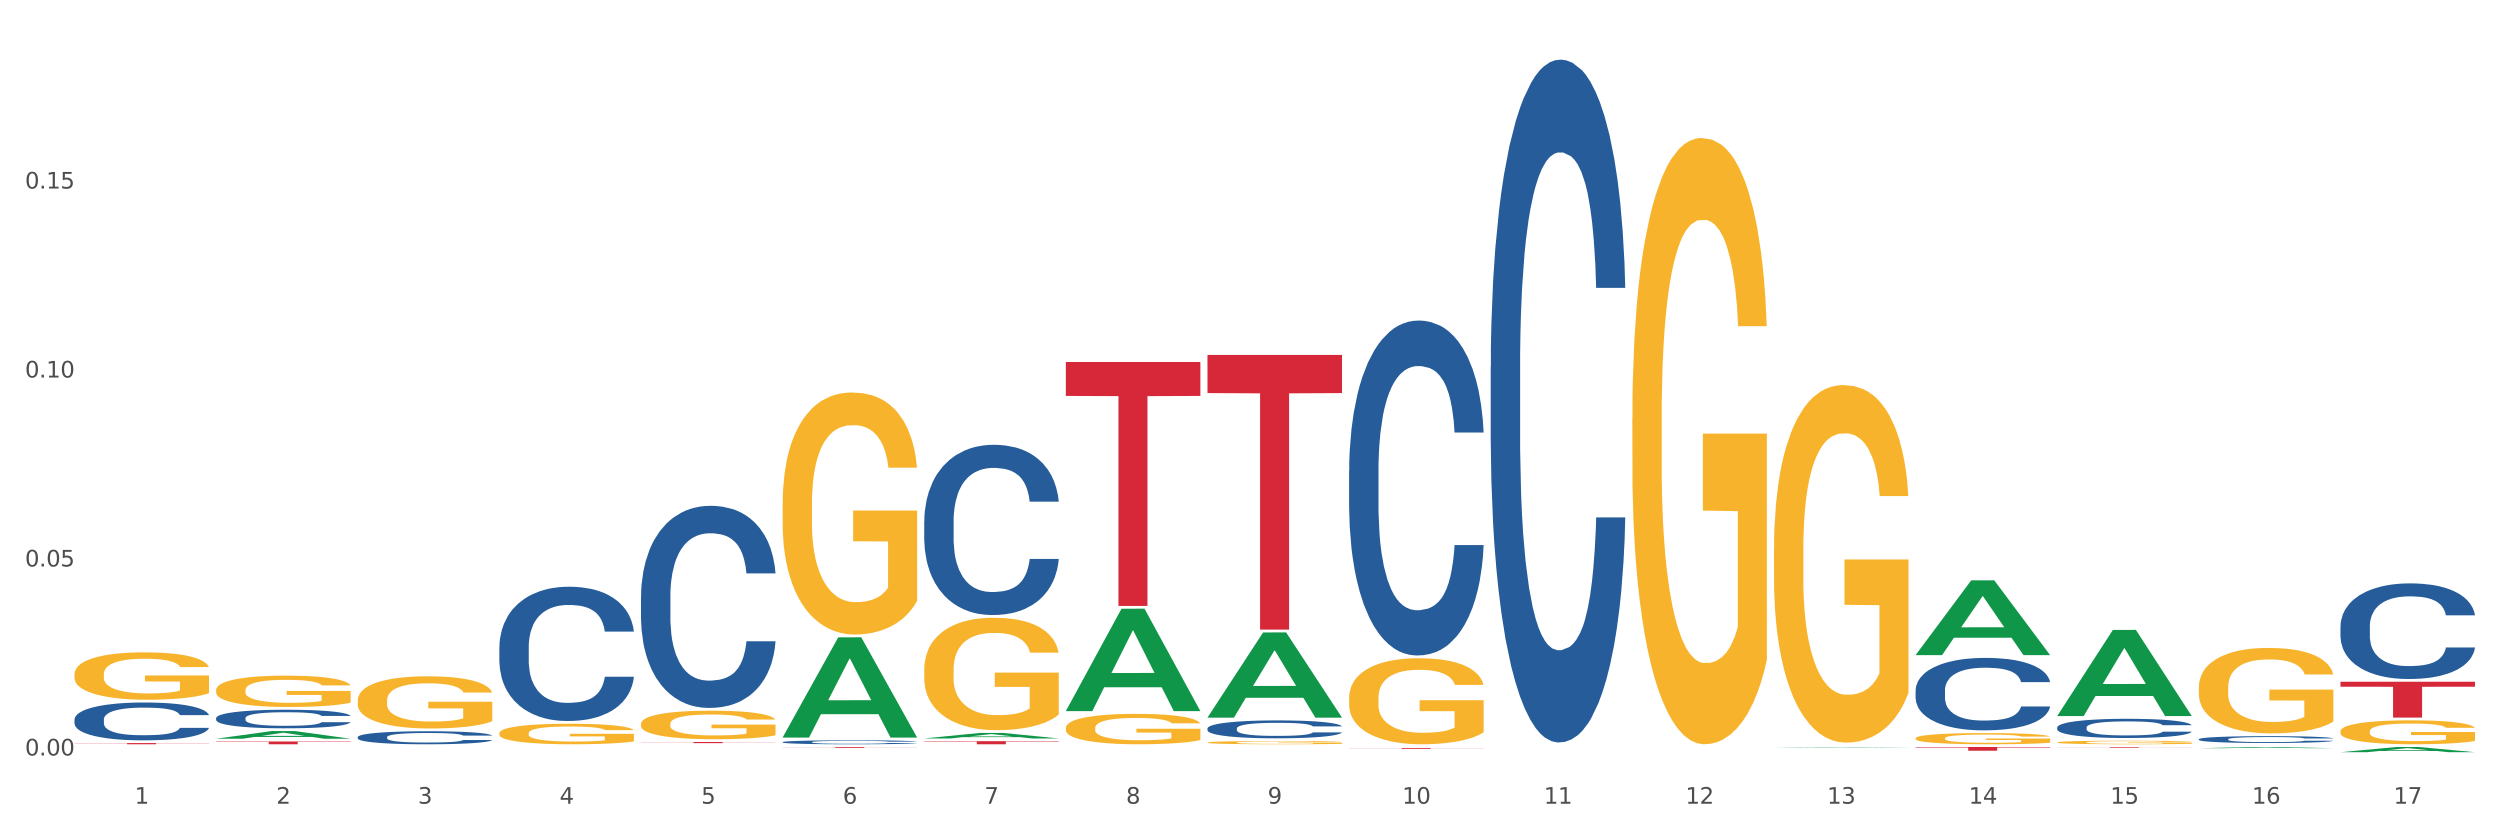 <?xml version="1.0" encoding="utf-8" standalone="no"?>
<!DOCTYPE svg PUBLIC "-//W3C//DTD SVG 1.1//EN"
  "http://www.w3.org/Graphics/SVG/1.1/DTD/svg11.dtd">
<svg xmlns:xlink="http://www.w3.org/1999/xlink" width="1080pt" height="360pt" viewBox="0 0 1080 360" xmlns="http://www.w3.org/2000/svg" version="1.1">
 <rect x="0" y="0" width="1080" height="360" fill="#333333" stroke="none"/>
 <defs>
  <style type="text/css">*{stroke-linejoin: round; stroke-linecap: butt}</style>
 </defs>
 <g id="figure_1">
  <g id="patch_1">
   <path d="M 0 360 
L 1080 360 
L 1080 0 
L 0 0 
z
" style="fill: #ffffff; stroke: #ffffff; stroke-linejoin: miter"/>
  </g>
  <g id="axes_1">
   <g id="matplotlib.axis_1">
    <g id="xtick_1">
     <g id="text_1">
      <!-- 1 -->
      <g style="fill: #4d4d4d" transform="translate(58.182 347.204) scale(0.096 -0.096)">
       <defs>
        <path id="DejaVuSans-31" d="M 794 531 
L 1825 531 
L 1825 4091 
L 703 3866 
L 703 4441 
L 1819 4666 
L 2450 4666 
L 2450 531 
L 3481 531 
L 3481 0 
L 794 0 
L 794 531 
z
" transform="scale(0.016)"/>
       </defs>
       <use xlink:href="#DejaVuSans-31"/>
      </g>
     </g>
    </g>
    <g id="xtick_2">
     <g id="text_2">
      <!-- 2 -->
      <g style="fill: #4d4d4d" transform="translate(119.364 347.204) scale(0.096 -0.096)">
       <defs>
        <path id="DejaVuSans-32" d="M 1228 531 
L 3431 531 
L 3431 0 
L 469 0 
L 469 531 
Q 828 903 1448 1529 
Q 2069 2156 2228 2338 
Q 2531 2678 2651 2914 
Q 2772 3150 2772 3378 
Q 2772 3750 2511 3984 
Q 2250 4219 1831 4219 
Q 1534 4219 1204 4116 
Q 875 4013 500 3803 
L 500 4441 
Q 881 4594 1212 4672 
Q 1544 4750 1819 4750 
Q 2544 4750 2975 4387 
Q 3406 4025 3406 3419 
Q 3406 3131 3298 2873 
Q 3191 2616 2906 2266 
Q 2828 2175 2409 1742 
Q 1991 1309 1228 531 
z
" transform="scale(0.016)"/>
       </defs>
       <use xlink:href="#DejaVuSans-32"/>
      </g>
     </g>
    </g>
    <g id="xtick_3">
     <g id="text_3">
      <!-- 3 -->
      <g style="fill: #4d4d4d" transform="translate(180.545 347.204) scale(0.096 -0.096)">
       <defs>
        <path id="DejaVuSans-33" d="M 2597 2516 
Q 3050 2419 3304 2112 
Q 3559 1806 3559 1356 
Q 3559 666 3084 287 
Q 2609 -91 1734 -91 
Q 1441 -91 1130 -33 
Q 819 25 488 141 
L 488 750 
Q 750 597 1062 519 
Q 1375 441 1716 441 
Q 2309 441 2620 675 
Q 2931 909 2931 1356 
Q 2931 1769 2642 2001 
Q 2353 2234 1838 2234 
L 1294 2234 
L 1294 2753 
L 1863 2753 
Q 2328 2753 2575 2939 
Q 2822 3125 2822 3475 
Q 2822 3834 2567 4026 
Q 2313 4219 1838 4219 
Q 1578 4219 1281 4162 
Q 984 4106 628 3988 
L 628 4550 
Q 988 4650 1302 4700 
Q 1616 4750 1894 4750 
Q 2613 4750 3031 4423 
Q 3450 4097 3450 3541 
Q 3450 3153 3228 2886 
Q 3006 2619 2597 2516 
z
" transform="scale(0.016)"/>
       </defs>
       <use xlink:href="#DejaVuSans-33"/>
      </g>
     </g>
    </g>
    <g id="xtick_4">
     <g id="text_4">
      <!-- 4 -->
      <g style="fill: #4d4d4d" transform="translate(241.726 347.204) scale(0.096 -0.096)">
       <defs>
        <path id="DejaVuSans-34" d="M 2419 4116 
L 825 1625 
L 2419 1625 
L 2419 4116 
z
M 2253 4666 
L 3047 4666 
L 3047 1625 
L 3713 1625 
L 3713 1100 
L 3047 1100 
L 3047 0 
L 2419 0 
L 2419 1100 
L 313 1100 
L 313 1709 
L 2253 4666 
z
" transform="scale(0.016)"/>
       </defs>
       <use xlink:href="#DejaVuSans-34"/>
      </g>
     </g>
    </g>
    <g id="xtick_5">
     <g id="text_5">
      <!-- 5 -->
      <g style="fill: #4d4d4d" transform="translate(302.908 347.204) scale(0.096 -0.096)">
       <defs>
        <path id="DejaVuSans-35" d="M 691 4666 
L 3169 4666 
L 3169 4134 
L 1269 4134 
L 1269 2991 
Q 1406 3038 1543 3061 
Q 1681 3084 1819 3084 
Q 2600 3084 3056 2656 
Q 3513 2228 3513 1497 
Q 3513 744 3044 326 
Q 2575 -91 1722 -91 
Q 1428 -91 1123 -41 
Q 819 9 494 109 
L 494 744 
Q 775 591 1075 516 
Q 1375 441 1709 441 
Q 2250 441 2565 725 
Q 2881 1009 2881 1497 
Q 2881 1984 2565 2268 
Q 2250 2553 1709 2553 
Q 1456 2553 1204 2497 
Q 953 2441 691 2322 
L 691 4666 
z
" transform="scale(0.016)"/>
       </defs>
       <use xlink:href="#DejaVuSans-35"/>
      </g>
     </g>
    </g>
    <g id="xtick_6">
     <g id="text_6">
      <!-- 6 -->
      <g style="fill: #4d4d4d" transform="translate(364.089 347.204) scale(0.096 -0.096)">
       <defs>
        <path id="DejaVuSans-36" d="M 2113 2584 
Q 1688 2584 1439 2293 
Q 1191 2003 1191 1497 
Q 1191 994 1439 701 
Q 1688 409 2113 409 
Q 2538 409 2786 701 
Q 3034 994 3034 1497 
Q 3034 2003 2786 2293 
Q 2538 2584 2113 2584 
z
M 3366 4563 
L 3366 3988 
Q 3128 4100 2886 4159 
Q 2644 4219 2406 4219 
Q 1781 4219 1451 3797 
Q 1122 3375 1075 2522 
Q 1259 2794 1537 2939 
Q 1816 3084 2150 3084 
Q 2853 3084 3261 2657 
Q 3669 2231 3669 1497 
Q 3669 778 3244 343 
Q 2819 -91 2113 -91 
Q 1303 -91 875 529 
Q 447 1150 447 2328 
Q 447 3434 972 4092 
Q 1497 4750 2381 4750 
Q 2619 4750 2861 4703 
Q 3103 4656 3366 4563 
z
" transform="scale(0.016)"/>
       </defs>
       <use xlink:href="#DejaVuSans-36"/>
      </g>
     </g>
    </g>
    <g id="xtick_7">
     <g id="text_7">
      <!-- 7 -->
      <g style="fill: #4d4d4d" transform="translate(425.271 347.204) scale(0.096 -0.096)">
       <defs>
        <path id="DejaVuSans-37" d="M 525 4666 
L 3525 4666 
L 3525 4397 
L 1831 0 
L 1172 0 
L 2766 4134 
L 525 4134 
L 525 4666 
z
" transform="scale(0.016)"/>
       </defs>
       <use xlink:href="#DejaVuSans-37"/>
      </g>
     </g>
    </g>
    <g id="xtick_8">
     <g id="text_8">
      <!-- 8 -->
      <g style="fill: #4d4d4d" transform="translate(486.452 347.204) scale(0.096 -0.096)">
       <defs>
        <path id="DejaVuSans-38" d="M 2034 2216 
Q 1584 2216 1326 1975 
Q 1069 1734 1069 1313 
Q 1069 891 1326 650 
Q 1584 409 2034 409 
Q 2484 409 2743 651 
Q 3003 894 3003 1313 
Q 3003 1734 2745 1975 
Q 2488 2216 2034 2216 
z
M 1403 2484 
Q 997 2584 770 2862 
Q 544 3141 544 3541 
Q 544 4100 942 4425 
Q 1341 4750 2034 4750 
Q 2731 4750 3128 4425 
Q 3525 4100 3525 3541 
Q 3525 3141 3298 2862 
Q 3072 2584 2669 2484 
Q 3125 2378 3379 2068 
Q 3634 1759 3634 1313 
Q 3634 634 3220 271 
Q 2806 -91 2034 -91 
Q 1263 -91 848 271 
Q 434 634 434 1313 
Q 434 1759 690 2068 
Q 947 2378 1403 2484 
z
M 1172 3481 
Q 1172 3119 1398 2916 
Q 1625 2713 2034 2713 
Q 2441 2713 2670 2916 
Q 2900 3119 2900 3481 
Q 2900 3844 2670 4047 
Q 2441 4250 2034 4250 
Q 1625 4250 1398 4047 
Q 1172 3844 1172 3481 
z
" transform="scale(0.016)"/>
       </defs>
       <use xlink:href="#DejaVuSans-38"/>
      </g>
     </g>
    </g>
    <g id="xtick_9">
     <g id="text_9">
      <!-- 9 -->
      <g style="fill: #4d4d4d" transform="translate(547.634 347.204) scale(0.096 -0.096)">
       <defs>
        <path id="DejaVuSans-39" d="M 703 97 
L 703 672 
Q 941 559 1184 500 
Q 1428 441 1663 441 
Q 2288 441 2617 861 
Q 2947 1281 2994 2138 
Q 2813 1869 2534 1725 
Q 2256 1581 1919 1581 
Q 1219 1581 811 2004 
Q 403 2428 403 3163 
Q 403 3881 828 4315 
Q 1253 4750 1959 4750 
Q 2769 4750 3195 4129 
Q 3622 3509 3622 2328 
Q 3622 1225 3098 567 
Q 2575 -91 1691 -91 
Q 1453 -91 1209 -44 
Q 966 3 703 97 
z
M 1959 2075 
Q 2384 2075 2632 2365 
Q 2881 2656 2881 3163 
Q 2881 3666 2632 3958 
Q 2384 4250 1959 4250 
Q 1534 4250 1286 3958 
Q 1038 3666 1038 3163 
Q 1038 2656 1286 2365 
Q 1534 2075 1959 2075 
z
" transform="scale(0.016)"/>
       </defs>
       <use xlink:href="#DejaVuSans-39"/>
      </g>
     </g>
    </g>
    <g id="xtick_10">
     <g id="text_10">
      <!-- 10 -->
      <g style="fill: #4d4d4d" transform="translate(605.761 347.204) scale(0.096 -0.096)">
       <defs>
        <path id="DejaVuSans-30" d="M 2034 4250 
Q 1547 4250 1301 3770 
Q 1056 3291 1056 2328 
Q 1056 1369 1301 889 
Q 1547 409 2034 409 
Q 2525 409 2770 889 
Q 3016 1369 3016 2328 
Q 3016 3291 2770 3770 
Q 2525 4250 2034 4250 
z
M 2034 4750 
Q 2819 4750 3233 4129 
Q 3647 3509 3647 2328 
Q 3647 1150 3233 529 
Q 2819 -91 2034 -91 
Q 1250 -91 836 529 
Q 422 1150 422 2328 
Q 422 3509 836 4129 
Q 1250 4750 2034 4750 
z
" transform="scale(0.016)"/>
       </defs>
       <use xlink:href="#DejaVuSans-31"/>
       <use xlink:href="#DejaVuSans-30" transform="translate(63.623 0)"/>
      </g>
     </g>
    </g>
    <g id="xtick_11">
     <g id="text_11">
      <!-- 11 -->
      <g style="fill: #4d4d4d" transform="translate(666.942 347.204) scale(0.096 -0.096)">
       <use xlink:href="#DejaVuSans-31"/>
       <use xlink:href="#DejaVuSans-31" transform="translate(63.623 0)"/>
      </g>
     </g>
    </g>
    <g id="xtick_12">
     <g id="text_12">
      <!-- 12 -->
      <g style="fill: #4d4d4d" transform="translate(728.124 347.204) scale(0.096 -0.096)">
       <use xlink:href="#DejaVuSans-31"/>
       <use xlink:href="#DejaVuSans-32" transform="translate(63.623 0)"/>
      </g>
     </g>
    </g>
    <g id="xtick_13">
     <g id="text_13">
      <!-- 13 -->
      <g style="fill: #4d4d4d" transform="translate(789.305 347.204) scale(0.096 -0.096)">
       <use xlink:href="#DejaVuSans-31"/>
       <use xlink:href="#DejaVuSans-33" transform="translate(63.623 0)"/>
      </g>
     </g>
    </g>
    <g id="xtick_14">
     <g id="text_14">
      <!-- 14 -->
      <g style="fill: #4d4d4d" transform="translate(850.487 347.204) scale(0.096 -0.096)">
       <use xlink:href="#DejaVuSans-31"/>
       <use xlink:href="#DejaVuSans-34" transform="translate(63.623 0)"/>
      </g>
     </g>
    </g>
    <g id="xtick_15">
     <g id="text_15">
      <!-- 15 -->
      <g style="fill: #4d4d4d" transform="translate(911.668 347.204) scale(0.096 -0.096)">
       <use xlink:href="#DejaVuSans-31"/>
       <use xlink:href="#DejaVuSans-35" transform="translate(63.623 0)"/>
      </g>
     </g>
    </g>
    <g id="xtick_16">
     <g id="text_16">
      <!-- 16 -->
      <g style="fill: #4d4d4d" transform="translate(972.849 347.204) scale(0.096 -0.096)">
       <use xlink:href="#DejaVuSans-31"/>
       <use xlink:href="#DejaVuSans-36" transform="translate(63.623 0)"/>
      </g>
     </g>
    </g>
    <g id="xtick_17">
     <g id="text_17">
      <!-- 17 -->
      <g style="fill: #4d4d4d" transform="translate(1034.031 347.204) scale(0.096 -0.096)">
       <use xlink:href="#DejaVuSans-31"/>
       <use xlink:href="#DejaVuSans-37" transform="translate(63.623 0)"/>
      </g>
     </g>
    </g>
    <g id="xtick_18"/>
    <g id="xtick_19"/>
    <g id="xtick_20"/>
    <g id="xtick_21"/>
    <g id="xtick_22"/>
    <g id="xtick_23"/>
    <g id="xtick_24"/>
    <g id="xtick_25"/>
    <g id="xtick_26"/>
    <g id="xtick_27"/>
    <g id="xtick_28"/>
    <g id="xtick_29"/>
    <g id="xtick_30"/>
    <g id="xtick_31"/>
    <g id="xtick_32"/>
    <g id="xtick_33"/>
   </g>
   <g id="matplotlib.axis_2">
    <g id="ytick_1">
     <g id="text_18">
      <!-- 0.00 -->
      <g style="fill: #4d4d4d" transform="translate(10.8 326.363) scale(0.096 -0.096)">
       <defs>
        <path id="DejaVuSans-2e" d="M 684 794 
L 1344 794 
L 1344 0 
L 684 0 
L 684 794 
z
" transform="scale(0.016)"/>
       </defs>
       <use xlink:href="#DejaVuSans-30"/>
       <use xlink:href="#DejaVuSans-2e" transform="translate(63.623 0)"/>
       <use xlink:href="#DejaVuSans-30" transform="translate(95.41 0)"/>
       <use xlink:href="#DejaVuSans-30" transform="translate(159.033 0)"/>
      </g>
     </g>
    </g>
    <g id="ytick_2">
     <g id="text_19">
      <!-- 0.05 -->
      <g style="fill: #4d4d4d" transform="translate(10.8 244.726) scale(0.096 -0.096)">
       <use xlink:href="#DejaVuSans-30"/>
       <use xlink:href="#DejaVuSans-2e" transform="translate(63.623 0)"/>
       <use xlink:href="#DejaVuSans-30" transform="translate(95.41 0)"/>
       <use xlink:href="#DejaVuSans-35" transform="translate(159.033 0)"/>
      </g>
     </g>
    </g>
    <g id="ytick_3">
     <g id="text_20">
      <!-- 0.10 -->
      <g style="fill: #4d4d4d" transform="translate(10.8 163.09) scale(0.096 -0.096)">
       <use xlink:href="#DejaVuSans-30"/>
       <use xlink:href="#DejaVuSans-2e" transform="translate(63.623 0)"/>
       <use xlink:href="#DejaVuSans-31" transform="translate(95.41 0)"/>
       <use xlink:href="#DejaVuSans-30" transform="translate(159.033 0)"/>
      </g>
     </g>
    </g>
    <g id="ytick_4">
     <g id="text_21">
      <!-- 0.15 -->
      <g style="fill: #4d4d4d" transform="translate(10.8 81.453) scale(0.096 -0.096)">
       <use xlink:href="#DejaVuSans-30"/>
       <use xlink:href="#DejaVuSans-2e" transform="translate(63.623 0)"/>
       <use xlink:href="#DejaVuSans-31" transform="translate(95.41 0)"/>
       <use xlink:href="#DejaVuSans-35" transform="translate(159.033 0)"/>
      </g>
     </g>
    </g>
    <g id="ytick_5"/>
    <g id="ytick_6"/>
    <g id="ytick_7"/>
    <g id="ytick_8"/>
   </g>
   <g id="PolyCollection_1">
    <path d="M 93.356 319.124 
L 93.416 319.121 
L 117.384 315.819 
L 127.331 315.816 
L 151.479 319.13 
L 139.974 319.13 
L 134.761 318.358 
L 110.014 318.358 
L 109.834 318.371 
L 104.801 319.13 
L 93.356 319.13 
L 93.356 319.124 
L 113.13 317.898 
L 131.645 317.895 
L 122.478 316.523 
L 122.358 316.516 
L 122.238 316.526 
L 113.07 317.895 
L 113.13 317.898 
L 93.356 319.124 
z
" clip-path="url(#p45f562c51a)" style="fill: #109648"/>
    <path d="M 338.082 318.549 
L 338.142 318.509 
L 362.11 275.345 
L 372.057 275.304 
L 396.204 318.631 
L 384.7 318.631 
L 379.487 308.542 
L 354.74 308.542 
L 354.56 308.704 
L 349.527 318.631 
L 338.082 318.631 
L 338.082 318.549 
L 357.856 302.521 
L 376.371 302.48 
L 367.203 284.539 
L 367.083 284.458 
L 366.963 284.58 
L 357.796 302.48 
L 357.856 302.521 
L 338.082 318.549 
z
" clip-path="url(#p45f562c51a)" style="fill: #109648"/>
    <path d="M 399.263 319.002 
L 399.323 319 
L 423.291 316.626 
L 433.238 316.623 
L 457.386 319.007 
L 445.881 319.007 
L 440.668 318.452 
L 415.921 318.452 
L 415.741 318.461 
L 410.708 319.007 
L 399.263 319.007 
L 399.263 319.002 
L 419.037 318.121 
L 437.552 318.118 
L 428.385 317.131 
L 428.265 317.127 
L 428.145 317.134 
L 418.977 318.118 
L 419.037 318.121 
L 399.263 319.002 
z
" clip-path="url(#p45f562c51a)" style="fill: #109648"/>
    <path d="M 460.445 307.126 
L 460.505 307.084 
L 484.473 262.983 
L 494.42 262.941 
L 518.567 307.209 
L 507.063 307.209 
L 501.85 296.901 
L 477.103 296.901 
L 476.923 297.067 
L 471.89 307.209 
L 460.445 307.209 
L 460.445 307.126 
L 480.218 290.749 
L 498.734 290.707 
L 489.566 272.377 
L 489.446 272.294 
L 489.326 272.418 
L 480.159 290.707 
L 480.218 290.749 
L 460.445 307.126 
z
" clip-path="url(#p45f562c51a)" style="fill: #109648"/>
    <path d="M 766.352 322.924 
L 766.412 322.923 
L 790.38 322.716 
L 800.327 322.716 
L 824.474 322.924 
L 812.97 322.924 
L 807.757 322.875 
L 783.01 322.875 
L 782.83 322.876 
L 777.797 322.924 
L 766.352 322.924 
L 766.352 322.924 
L 786.126 322.847 
L 804.641 322.846 
L 795.473 322.76 
L 795.353 322.76 
L 795.233 322.76 
L 786.066 322.846 
L 786.126 322.847 
L 766.352 322.924 
z
" clip-path="url(#p45f562c51a)" style="fill: #109648"/>
    <path d="M 521.626 309.958 
L 521.686 309.924 
L 545.654 273.224 
L 555.601 273.189 
L 579.749 310.027 
L 568.244 310.027 
L 563.031 301.449 
L 538.284 301.449 
L 538.104 301.587 
L 533.071 310.027 
L 521.626 310.027 
L 521.626 309.958 
L 541.4 296.33 
L 559.915 296.295 
L 550.747 281.041 
L 550.628 280.972 
L 550.508 281.076 
L 541.34 296.295 
L 541.4 296.33 
L 521.626 309.958 
z
" clip-path="url(#p45f562c51a)" style="fill: #109648"/>
    <path d="M 888.715 309.266 
L 888.775 309.231 
L 912.743 272.145 
L 922.689 272.11 
L 946.837 309.336 
L 935.333 309.336 
L 930.12 300.667 
L 905.373 300.667 
L 905.193 300.807 
L 900.16 309.336 
L 888.715 309.336 
L 888.715 309.266 
L 908.488 295.494 
L 927.004 295.459 
L 917.836 280.045 
L 917.716 279.975 
L 917.596 280.08 
L 908.428 295.459 
L 908.488 295.494 
L 888.715 309.266 
z
" clip-path="url(#p45f562c51a)" style="fill: #109648"/>
    <path d="M 827.533 282.962 
L 827.593 282.932 
L 851.561 250.717 
L 861.508 250.687 
L 885.656 283.023 
L 874.151 283.023 
L 868.938 275.493 
L 844.191 275.493 
L 844.011 275.614 
L 838.978 283.023 
L 827.533 283.023 
L 827.533 282.962 
L 847.307 270.999 
L 865.822 270.969 
L 856.654 257.579 
L 856.535 257.518 
L 856.415 257.609 
L 847.247 270.969 
L 847.307 270.999 
L 827.533 282.962 
z
" clip-path="url(#p45f562c51a)" style="fill: #109648"/>
    <path d="M 949.896 323.218 
L 949.956 323.218 
L 973.924 322.716 
L 983.871 322.716 
L 1008.019 323.219 
L 996.514 323.219 
L 991.301 323.102 
L 966.554 323.102 
L 966.374 323.104 
L 961.341 323.219 
L 949.896 323.219 
L 949.896 323.218 
L 969.67 323.032 
L 988.185 323.031 
L 979.017 322.823 
L 978.897 322.822 
L 978.778 322.823 
L 969.61 323.031 
L 969.67 323.032 
L 949.896 323.218 
z
" clip-path="url(#p45f562c51a)" style="fill: #109648"/>
    <path d="M 1011.078 324.945 
L 1011.138 324.943 
L 1035.106 322.718 
L 1045.052 322.716 
L 1069.2 324.95 
L 1057.695 324.95 
L 1052.482 324.429 
L 1027.735 324.429 
L 1027.556 324.438 
L 1022.522 324.95 
L 1011.078 324.95 
L 1011.078 324.945 
L 1030.851 324.119 
L 1049.366 324.117 
L 1040.199 323.192 
L 1040.079 323.188 
L 1039.959 323.194 
L 1030.791 324.117 
L 1030.851 324.119 
L 1011.078 324.945 
z
" clip-path="url(#p45f562c51a)" style="fill: #109648"/>
    <path d="M 1011.078 315.964 
L 1011.146 315.954 
L 1011.146 315.614 
L 1011.284 315.321 
L 1011.97 314.613 
L 1012.999 314.027 
L 1013.754 313.715 
L 1014.509 313.46 
L 1015.401 313.205 
L 1016.499 312.941 
L 1018.489 312.554 
L 1019.724 312.355 
L 1021.234 312.147 
L 1023.978 311.845 
L 1025.969 311.675 
L 1028.027 311.533 
L 1031.39 311.363 
L 1033.585 311.288 
L 1035.919 311.231 
L 1038.732 311.193 
L 1040.859 311.184 
L 1045.526 311.212 
L 1049.506 311.297 
L 1051.427 311.363 
L 1053.897 311.477 
L 1055.201 311.552 
L 1057.328 311.703 
L 1059.524 311.902 
L 1061.034 312.072 
L 1063.299 312.393 
L 1065.014 312.714 
L 1066.592 313.111 
L 1067.416 313.385 
L 1068.033 313.64 
L 1068.582 313.933 
L 1069.131 314.396 
L 1056.78 314.396 
L 1056.299 314.065 
L 1055.544 313.753 
L 1054.446 313.451 
L 1053.486 313.262 
L 1051.839 313.026 
L 1050.329 312.875 
L 1048.751 312.761 
L 1046.829 312.667 
L 1045.32 312.62 
L 1043.192 312.582 
L 1039.007 312.591 
L 1036.193 312.667 
L 1034.272 312.761 
L 1033.037 312.846 
L 1031.939 312.941 
L 1030.703 313.073 
L 1029.262 313.271 
L 1028.233 313.451 
L 1027.204 313.678 
L 1026.38 313.904 
L 1025.625 314.169 
L 1025.008 314.452 
L 1024.527 314.745 
L 1024.116 315.104 
L 1023.773 315.699 
L 1023.773 316.993 
L 1023.91 317.286 
L 1024.253 317.674 
L 1024.665 317.966 
L 1025.351 318.316 
L 1025.969 318.552 
L 1027.135 318.892 
L 1028.439 319.176 
L 1029.468 319.355 
L 1030.498 319.506 
L 1032.282 319.714 
L 1034.272 319.884 
L 1035.987 319.988 
L 1038.32 320.083 
L 1039.899 320.12 
L 1041.271 320.139 
L 1044.634 320.139 
L 1047.035 320.111 
L 1049.712 320.045 
L 1051.77 319.96 
L 1053.486 319.856 
L 1055.407 319.686 
L 1056.642 319.525 
L 1056.642 317.551 
L 1041.546 317.541 
L 1041.546 316.228 
L 1069.2 316.228 
L 1069.2 320.083 
L 1068.033 320.281 
L 1066.73 320.46 
L 1065.357 320.621 
L 1063.299 320.819 
L 1060.828 321.008 
L 1058.632 321.141 
L 1056.299 321.254 
L 1053.554 321.358 
L 1049.986 321.452 
L 1047.79 321.49 
L 1045.045 321.518 
L 1041.82 321.528 
L 1039.007 321.509 
L 1036.262 321.462 
L 1033.38 321.377 
L 1030.566 321.254 
L 1028.439 321.131 
L 1026.312 320.98 
L 1024.047 320.782 
L 1022.263 320.593 
L 1020.891 320.423 
L 1019.381 320.205 
L 1017.734 319.922 
L 1016.499 319.667 
L 1015.401 319.402 
L 1014.234 319.062 
L 1013.411 318.769 
L 1012.587 318.401 
L 1012.107 318.127 
L 1011.558 317.702 
L 1011.146 317.107 
L 1011.078 315.964 
z
" clip-path="url(#p45f562c51a)" style="fill: #f7b32b"/>
    <path d="M 949.896 296.967 
L 949.965 296.933 
L 949.965 295.719 
L 950.102 294.674 
L 950.788 292.145 
L 951.818 290.055 
L 952.572 288.942 
L 953.327 288.032 
L 954.219 287.122 
L 955.317 286.178 
L 957.307 284.795 
L 958.543 284.087 
L 960.052 283.346 
L 962.797 282.267 
L 964.787 281.66 
L 966.846 281.154 
L 970.208 280.547 
L 972.404 280.278 
L 974.737 280.075 
L 977.551 279.94 
L 979.678 279.907 
L 984.344 280.008 
L 988.324 280.311 
L 990.246 280.547 
L 992.716 280.952 
L 994.02 281.222 
L 996.147 281.761 
L 998.343 282.469 
L 999.853 283.076 
L 1002.117 284.222 
L 1003.833 285.369 
L 1005.411 286.785 
L 1006.234 287.762 
L 1006.852 288.673 
L 1007.401 289.718 
L 1007.95 291.37 
L 995.598 291.37 
L 995.118 290.19 
L 994.363 289.077 
L 993.265 287.998 
L 992.304 287.324 
L 990.657 286.481 
L 989.148 285.942 
L 987.569 285.537 
L 985.648 285.2 
L 984.138 285.031 
L 982.011 284.897 
L 977.825 284.93 
L 975.012 285.2 
L 973.09 285.537 
L 971.855 285.841 
L 970.757 286.178 
L 969.522 286.65 
L 968.081 287.358 
L 967.052 287.998 
L 966.022 288.808 
L 965.199 289.617 
L 964.444 290.561 
L 963.826 291.572 
L 963.346 292.617 
L 962.934 293.898 
L 962.591 296.023 
L 962.591 300.642 
L 962.728 301.687 
L 963.072 303.069 
L 963.483 304.114 
L 964.169 305.362 
L 964.787 306.205 
L 965.954 307.418 
L 967.257 308.43 
L 968.287 309.07 
L 969.316 309.61 
L 971.1 310.351 
L 973.09 310.958 
L 974.806 311.329 
L 977.139 311.666 
L 978.717 311.801 
L 980.09 311.869 
L 983.452 311.869 
L 985.854 311.768 
L 988.53 311.531 
L 990.589 311.228 
L 992.304 310.857 
L 994.226 310.25 
L 995.461 309.677 
L 995.461 302.631 
L 980.364 302.597 
L 980.364 297.911 
L 1008.019 297.911 
L 1008.019 311.666 
L 1006.852 312.374 
L 1005.548 313.015 
L 1004.176 313.588 
L 1002.117 314.296 
L 999.647 314.97 
L 997.451 315.442 
L 995.118 315.847 
L 992.373 316.218 
L 988.805 316.555 
L 986.609 316.69 
L 983.864 316.791 
L 980.639 316.825 
L 977.825 316.757 
L 975.08 316.589 
L 972.198 316.285 
L 969.385 315.847 
L 967.257 315.409 
L 965.13 314.869 
L 962.866 314.161 
L 961.082 313.487 
L 959.709 312.88 
L 958.199 312.105 
L 956.553 311.093 
L 955.317 310.183 
L 954.219 309.239 
L 953.053 308.025 
L 952.229 306.98 
L 951.406 305.665 
L 950.926 304.687 
L 950.377 303.17 
L 949.965 301.046 
L 949.896 296.967 
z
" clip-path="url(#p45f562c51a)" style="fill: #f7b32b"/>
    <path d="M 215.719 316.761 
L 215.788 316.753 
L 215.788 316.461 
L 215.925 316.211 
L 216.611 315.604 
L 217.641 315.102 
L 218.395 314.835 
L 219.15 314.616 
L 220.042 314.398 
L 221.14 314.171 
L 223.13 313.839 
L 224.366 313.669 
L 225.875 313.491 
L 228.62 313.232 
L 230.61 313.087 
L 232.669 312.965 
L 236.031 312.819 
L 238.227 312.755 
L 240.56 312.706 
L 243.374 312.674 
L 245.501 312.666 
L 250.167 312.69 
L 254.147 312.763 
L 256.069 312.819 
L 258.539 312.917 
L 259.843 312.981 
L 261.97 313.111 
L 264.166 313.281 
L 265.676 313.426 
L 267.94 313.702 
L 269.656 313.977 
L 271.234 314.317 
L 272.057 314.551 
L 272.675 314.77 
L 273.224 315.021 
L 273.773 315.417 
L 261.421 315.417 
L 260.941 315.134 
L 260.186 314.867 
L 259.088 314.608 
L 258.127 314.446 
L 256.48 314.244 
L 254.971 314.114 
L 253.392 314.017 
L 251.471 313.936 
L 249.961 313.896 
L 247.834 313.863 
L 243.648 313.872 
L 240.835 313.936 
L 238.913 314.017 
L 237.678 314.09 
L 236.58 314.171 
L 235.345 314.284 
L 233.904 314.454 
L 232.875 314.608 
L 231.845 314.802 
L 231.022 314.997 
L 230.267 315.223 
L 229.649 315.466 
L 229.169 315.717 
L 228.757 316.024 
L 228.414 316.534 
L 228.414 317.643 
L 228.551 317.894 
L 228.895 318.226 
L 229.306 318.477 
L 229.993 318.776 
L 230.61 318.978 
L 231.777 319.27 
L 233.08 319.513 
L 234.11 319.666 
L 235.139 319.796 
L 236.923 319.974 
L 238.913 320.12 
L 240.629 320.209 
L 242.962 320.29 
L 244.54 320.322 
L 245.913 320.338 
L 249.275 320.338 
L 251.677 320.314 
L 254.353 320.257 
L 256.412 320.184 
L 258.127 320.095 
L 260.049 319.95 
L 261.284 319.812 
L 261.284 318.121 
L 246.187 318.112 
L 246.187 316.988 
L 273.842 316.988 
L 273.842 320.29 
L 272.675 320.46 
L 271.371 320.613 
L 269.999 320.751 
L 267.94 320.921 
L 265.47 321.083 
L 263.274 321.196 
L 260.941 321.293 
L 258.196 321.382 
L 254.628 321.463 
L 252.432 321.496 
L 249.687 321.52 
L 246.462 321.528 
L 243.648 321.512 
L 240.903 321.471 
L 238.021 321.398 
L 235.208 321.293 
L 233.08 321.188 
L 230.953 321.058 
L 228.689 320.889 
L 226.905 320.727 
L 225.532 320.581 
L 224.022 320.395 
L 222.376 320.152 
L 221.14 319.933 
L 220.042 319.707 
L 218.876 319.416 
L 218.052 319.165 
L 217.229 318.849 
L 216.749 318.614 
L 216.2 318.25 
L 215.788 317.74 
L 215.719 316.761 
z
" clip-path="url(#p45f562c51a)" style="fill: #f7b32b"/>
    <path d="M 154.538 302.583 
L 154.606 302.563 
L 154.606 301.821 
L 154.744 301.183 
L 155.43 299.639 
L 156.459 298.362 
L 157.214 297.682 
L 157.969 297.126 
L 158.861 296.57 
L 159.959 295.994 
L 161.949 295.15 
L 163.184 294.717 
L 164.694 294.264 
L 167.439 293.605 
L 169.429 293.235 
L 171.487 292.926 
L 174.85 292.555 
L 177.046 292.39 
L 179.379 292.267 
L 182.192 292.185 
L 184.32 292.164 
L 188.986 292.226 
L 192.966 292.411 
L 194.887 292.555 
L 197.358 292.802 
L 198.661 292.967 
L 200.789 293.296 
L 202.985 293.729 
L 204.494 294.099 
L 206.759 294.8 
L 208.474 295.5 
L 210.053 296.365 
L 210.876 296.962 
L 211.494 297.518 
L 212.043 298.156 
L 212.592 299.165 
L 200.24 299.165 
L 199.759 298.444 
L 199.005 297.765 
L 197.907 297.106 
L 196.946 296.694 
L 195.299 296.179 
L 193.789 295.85 
L 192.211 295.603 
L 190.29 295.397 
L 188.78 295.294 
L 186.653 295.211 
L 182.467 295.232 
L 179.653 295.397 
L 177.732 295.603 
L 176.497 295.788 
L 175.399 295.994 
L 174.164 296.282 
L 172.723 296.715 
L 171.693 297.106 
L 170.664 297.6 
L 169.84 298.094 
L 169.086 298.671 
L 168.468 299.288 
L 167.988 299.927 
L 167.576 300.709 
L 167.233 302.007 
L 167.233 304.828 
L 167.37 305.466 
L 167.713 306.31 
L 168.125 306.948 
L 168.811 307.71 
L 169.429 308.225 
L 170.595 308.966 
L 171.899 309.584 
L 172.928 309.975 
L 173.958 310.305 
L 175.742 310.758 
L 177.732 311.128 
L 179.447 311.355 
L 181.781 311.561 
L 183.359 311.643 
L 184.731 311.684 
L 188.094 311.684 
L 190.495 311.623 
L 193.172 311.479 
L 195.23 311.293 
L 196.946 311.067 
L 198.867 310.696 
L 200.102 310.346 
L 200.102 306.042 
L 185.006 306.022 
L 185.006 303.16 
L 212.66 303.16 
L 212.66 311.561 
L 211.494 311.993 
L 210.19 312.385 
L 208.817 312.735 
L 206.759 313.167 
L 204.288 313.579 
L 202.092 313.867 
L 199.759 314.114 
L 197.014 314.341 
L 193.446 314.547 
L 191.25 314.629 
L 188.505 314.691 
L 185.28 314.711 
L 182.467 314.67 
L 179.722 314.567 
L 176.84 314.382 
L 174.026 314.114 
L 171.899 313.847 
L 169.772 313.517 
L 167.507 313.085 
L 165.723 312.673 
L 164.351 312.302 
L 162.841 311.829 
L 161.194 311.211 
L 159.959 310.655 
L 158.861 310.078 
L 157.694 309.337 
L 156.871 308.699 
L 156.048 307.896 
L 155.567 307.298 
L 155.018 306.372 
L 154.606 305.075 
L 154.538 302.583 
z
" clip-path="url(#p45f562c51a)" style="fill: #f7b32b"/>
    <path d="M 93.356 298.135 
L 93.425 298.122 
L 93.425 297.677 
L 93.562 297.294 
L 94.248 296.366 
L 95.278 295.599 
L 96.033 295.191 
L 96.787 294.857 
L 97.68 294.523 
L 98.778 294.177 
L 100.768 293.67 
L 102.003 293.41 
L 103.512 293.138 
L 106.257 292.742 
L 108.247 292.52 
L 110.306 292.334 
L 113.668 292.112 
L 115.864 292.013 
L 118.197 291.939 
L 121.011 291.889 
L 123.138 291.877 
L 127.804 291.914 
L 131.784 292.025 
L 133.706 292.112 
L 136.176 292.26 
L 137.48 292.359 
L 139.607 292.557 
L 141.803 292.817 
L 143.313 293.039 
L 145.577 293.46 
L 147.293 293.88 
L 148.871 294.4 
L 149.695 294.758 
L 150.312 295.092 
L 150.861 295.476 
L 151.41 296.082 
L 139.058 296.082 
L 138.578 295.649 
L 137.823 295.241 
L 136.725 294.845 
L 135.764 294.598 
L 134.118 294.288 
L 132.608 294.091 
L 131.03 293.942 
L 129.108 293.818 
L 127.599 293.757 
L 125.471 293.707 
L 121.285 293.72 
L 118.472 293.818 
L 116.55 293.942 
L 115.315 294.053 
L 114.217 294.177 
L 112.982 294.35 
L 111.541 294.61 
L 110.512 294.845 
L 109.482 295.142 
L 108.659 295.439 
L 107.904 295.785 
L 107.287 296.156 
L 106.806 296.539 
L 106.394 297.009 
L 106.051 297.789 
L 106.051 299.483 
L 106.189 299.866 
L 106.532 300.373 
L 106.943 300.757 
L 107.63 301.214 
L 108.247 301.524 
L 109.414 301.969 
L 110.718 302.34 
L 111.747 302.575 
L 112.776 302.773 
L 114.56 303.045 
L 116.55 303.267 
L 118.266 303.403 
L 120.599 303.527 
L 122.177 303.577 
L 123.55 303.601 
L 126.912 303.601 
L 129.314 303.564 
L 131.99 303.478 
L 134.049 303.366 
L 135.764 303.23 
L 137.686 303.008 
L 138.921 302.797 
L 138.921 300.213 
L 123.824 300.2 
L 123.824 298.481 
L 151.479 298.481 
L 151.479 303.527 
L 150.312 303.787 
L 149.008 304.022 
L 147.636 304.232 
L 145.577 304.492 
L 143.107 304.739 
L 140.911 304.912 
L 138.578 305.061 
L 135.833 305.197 
L 132.265 305.32 
L 130.069 305.37 
L 127.324 305.407 
L 124.099 305.419 
L 121.285 305.395 
L 118.54 305.333 
L 115.658 305.222 
L 112.845 305.061 
L 110.718 304.9 
L 108.59 304.702 
L 106.326 304.442 
L 104.542 304.195 
L 103.169 303.972 
L 101.66 303.688 
L 100.013 303.317 
L 98.778 302.983 
L 97.68 302.637 
L 96.513 302.191 
L 95.69 301.808 
L 94.866 301.326 
L 94.386 300.967 
L 93.837 300.41 
L 93.425 299.631 
L 93.356 298.135 
z
" clip-path="url(#p45f562c51a)" style="fill: #f7b32b"/>
    <path d="M 32.175 291.281 
L 32.244 291.262 
L 32.244 290.589 
L 32.381 290.009 
L 33.067 288.607 
L 34.096 287.448 
L 34.851 286.831 
L 35.606 286.326 
L 36.498 285.821 
L 37.596 285.298 
L 39.586 284.531 
L 40.821 284.138 
L 42.331 283.727 
L 45.076 283.129 
L 47.066 282.792 
L 49.124 282.512 
L 52.487 282.175 
L 54.683 282.026 
L 57.016 281.913 
L 59.829 281.839 
L 61.957 281.82 
L 66.623 281.876 
L 70.603 282.044 
L 72.524 282.175 
L 74.995 282.4 
L 76.299 282.549 
L 78.426 282.848 
L 80.622 283.241 
L 82.131 283.578 
L 84.396 284.213 
L 86.111 284.849 
L 87.69 285.634 
L 88.513 286.176 
L 89.131 286.681 
L 89.68 287.261 
L 90.229 288.177 
L 77.877 288.177 
L 77.397 287.523 
L 76.642 286.906 
L 75.544 286.307 
L 74.583 285.933 
L 72.936 285.466 
L 71.426 285.167 
L 69.848 284.942 
L 67.927 284.755 
L 66.417 284.662 
L 64.29 284.587 
L 60.104 284.606 
L 57.29 284.755 
L 55.369 284.942 
L 54.134 285.111 
L 53.036 285.298 
L 51.801 285.559 
L 50.36 285.952 
L 49.33 286.307 
L 48.301 286.756 
L 47.478 287.205 
L 46.723 287.728 
L 46.105 288.289 
L 45.625 288.869 
L 45.213 289.579 
L 44.87 290.757 
L 44.87 293.319 
L 45.007 293.898 
L 45.35 294.665 
L 45.762 295.244 
L 46.448 295.936 
L 47.066 296.404 
L 48.232 297.077 
L 49.536 297.638 
L 50.566 297.993 
L 51.595 298.292 
L 53.379 298.703 
L 55.369 299.04 
L 57.085 299.246 
L 59.418 299.433 
L 60.996 299.507 
L 62.368 299.545 
L 65.731 299.545 
L 68.133 299.489 
L 70.809 299.358 
L 72.868 299.189 
L 74.583 298.984 
L 76.504 298.647 
L 77.74 298.329 
L 77.74 294.422 
L 62.643 294.403 
L 62.643 291.804 
L 90.297 291.804 
L 90.297 299.433 
L 89.131 299.825 
L 87.827 300.18 
L 86.455 300.498 
L 84.396 300.891 
L 81.926 301.265 
L 79.73 301.527 
L 77.397 301.751 
L 74.652 301.957 
L 71.083 302.144 
L 68.887 302.218 
L 66.143 302.274 
L 62.917 302.293 
L 60.104 302.256 
L 57.359 302.162 
L 54.477 301.994 
L 51.663 301.751 
L 49.536 301.508 
L 47.409 301.209 
L 45.144 300.816 
L 43.36 300.442 
L 41.988 300.106 
L 40.478 299.676 
L 38.831 299.115 
L 37.596 298.61 
L 36.498 298.086 
L 35.332 297.413 
L 34.508 296.834 
L 33.685 296.104 
L 33.204 295.562 
L 32.655 294.721 
L 32.244 293.543 
L 32.175 291.281 
z
" clip-path="url(#p45f562c51a)" style="fill: #f7b32b"/>
    <path d="M 276.901 312.717 
L 276.969 312.705 
L 276.969 312.3 
L 277.107 311.95 
L 277.793 311.105 
L 278.822 310.407 
L 279.577 310.035 
L 280.332 309.731 
L 281.224 309.426 
L 282.322 309.111 
L 284.312 308.649 
L 285.547 308.412 
L 287.057 308.164 
L 289.801 307.804 
L 291.792 307.601 
L 293.85 307.432 
L 297.213 307.229 
L 299.408 307.139 
L 301.742 307.071 
L 304.555 307.026 
L 306.682 307.015 
L 311.349 307.049 
L 315.329 307.15 
L 317.25 307.229 
L 319.72 307.364 
L 321.024 307.455 
L 323.152 307.635 
L 325.347 307.871 
L 326.857 308.074 
L 329.122 308.457 
L 330.837 308.84 
L 332.415 309.314 
L 333.239 309.641 
L 333.856 309.945 
L 334.405 310.294 
L 334.954 310.846 
L 322.603 310.846 
L 322.122 310.452 
L 321.367 310.08 
L 320.269 309.719 
L 319.309 309.494 
L 317.662 309.212 
L 316.152 309.032 
L 314.574 308.897 
L 312.652 308.784 
L 311.143 308.728 
L 309.015 308.683 
L 304.83 308.694 
L 302.016 308.784 
L 300.095 308.897 
L 298.86 308.998 
L 297.762 309.111 
L 296.526 309.269 
L 295.085 309.505 
L 294.056 309.719 
L 293.027 309.99 
L 292.203 310.26 
L 291.448 310.576 
L 290.831 310.914 
L 290.35 311.263 
L 289.939 311.691 
L 289.596 312.401 
L 289.596 313.945 
L 289.733 314.294 
L 290.076 314.756 
L 290.488 315.106 
L 291.174 315.522 
L 291.792 315.804 
L 292.958 316.21 
L 294.262 316.548 
L 295.291 316.762 
L 296.321 316.942 
L 298.105 317.19 
L 300.095 317.393 
L 301.81 317.517 
L 304.143 317.63 
L 305.722 317.675 
L 307.094 317.697 
L 310.457 317.697 
L 312.858 317.663 
L 315.535 317.585 
L 317.593 317.483 
L 319.309 317.359 
L 321.23 317.156 
L 322.465 316.965 
L 322.465 314.61 
L 307.369 314.598 
L 307.369 313.032 
L 335.023 313.032 
L 335.023 317.63 
L 333.856 317.866 
L 332.553 318.08 
L 331.18 318.272 
L 329.122 318.509 
L 326.651 318.734 
L 324.455 318.892 
L 322.122 319.027 
L 319.377 319.151 
L 315.809 319.263 
L 313.613 319.309 
L 310.868 319.342 
L 307.643 319.354 
L 304.83 319.331 
L 302.085 319.275 
L 299.203 319.173 
L 296.389 319.027 
L 294.262 318.88 
L 292.135 318.7 
L 289.87 318.463 
L 288.086 318.238 
L 286.714 318.035 
L 285.204 317.776 
L 283.557 317.438 
L 282.322 317.134 
L 281.224 316.818 
L 280.057 316.413 
L 279.234 316.063 
L 278.41 315.624 
L 277.93 315.297 
L 277.381 314.79 
L 276.969 314.08 
L 276.901 312.717 
z
" clip-path="url(#p45f562c51a)" style="fill: #f7b32b"/>
    <path d="M 338.082 217.876 
L 338.151 217.78 
L 338.151 214.343 
L 338.288 211.383 
L 338.974 204.222 
L 340.003 198.302 
L 340.758 195.151 
L 341.513 192.572 
L 342.405 189.994 
L 343.503 187.321 
L 345.493 183.406 
L 346.728 181.401 
L 348.238 179.3 
L 350.983 176.245 
L 352.973 174.526 
L 355.032 173.094 
L 358.394 171.375 
L 360.59 170.611 
L 362.923 170.038 
L 365.737 169.656 
L 367.864 169.561 
L 372.53 169.847 
L 376.51 170.706 
L 378.431 171.375 
L 380.902 172.521 
L 382.206 173.285 
L 384.333 174.812 
L 386.529 176.817 
L 388.038 178.536 
L 390.303 181.783 
L 392.019 185.029 
L 393.597 189.04 
L 394.42 191.809 
L 395.038 194.387 
L 395.587 197.347 
L 396.136 202.025 
L 383.784 202.025 
L 383.304 198.684 
L 382.549 195.533 
L 381.451 192.477 
L 380.49 190.567 
L 378.843 188.18 
L 377.334 186.652 
L 375.755 185.507 
L 373.834 184.552 
L 372.324 184.074 
L 370.197 183.692 
L 366.011 183.788 
L 363.198 184.552 
L 361.276 185.507 
L 360.041 186.366 
L 358.943 187.321 
L 357.708 188.658 
L 356.267 190.663 
L 355.237 192.477 
L 354.208 194.769 
L 353.385 197.06 
L 352.63 199.734 
L 352.012 202.598 
L 351.532 205.558 
L 351.12 209.187 
L 350.777 215.202 
L 350.777 228.284 
L 350.914 231.244 
L 351.257 235.159 
L 351.669 238.119 
L 352.355 241.652 
L 352.973 244.039 
L 354.139 247.476 
L 355.443 250.341 
L 356.473 252.155 
L 357.502 253.683 
L 359.286 255.783 
L 361.276 257.502 
L 362.992 258.553 
L 365.325 259.507 
L 366.903 259.889 
L 368.276 260.08 
L 371.638 260.08 
L 374.04 259.794 
L 376.716 259.125 
L 378.775 258.266 
L 380.49 257.216 
L 382.412 255.497 
L 383.647 253.874 
L 383.647 233.917 
L 368.55 233.822 
L 368.55 220.55 
L 396.204 220.55 
L 396.204 259.507 
L 395.038 261.513 
L 393.734 263.327 
L 392.362 264.95 
L 390.303 266.955 
L 387.833 268.865 
L 385.637 270.202 
L 383.304 271.348 
L 380.559 272.398 
L 376.99 273.353 
L 374.795 273.735 
L 372.05 274.021 
L 368.824 274.117 
L 366.011 273.926 
L 363.266 273.448 
L 360.384 272.589 
L 357.571 271.348 
L 355.443 270.106 
L 353.316 268.578 
L 351.052 266.573 
L 349.267 264.664 
L 347.895 262.945 
L 346.385 260.749 
L 344.738 257.884 
L 343.503 255.306 
L 342.405 252.632 
L 341.239 249.195 
L 340.415 246.235 
L 339.592 242.511 
L 339.111 239.742 
L 338.562 235.445 
L 338.151 229.43 
L 338.082 217.876 
z
" clip-path="url(#p45f562c51a)" style="fill: #f7b32b"/>
    <path d="M 399.263 289.319 
L 399.332 289.274 
L 399.332 287.678 
L 399.469 286.303 
L 400.156 282.978 
L 401.185 280.229 
L 401.94 278.765 
L 402.695 277.568 
L 403.587 276.371 
L 404.685 275.129 
L 406.675 273.311 
L 407.91 272.38 
L 409.419 271.405 
L 412.164 269.986 
L 414.154 269.188 
L 416.213 268.523 
L 419.575 267.724 
L 421.771 267.37 
L 424.104 267.104 
L 426.918 266.926 
L 429.045 266.882 
L 433.711 267.015 
L 437.691 267.414 
L 439.613 267.724 
L 442.083 268.256 
L 443.387 268.611 
L 445.514 269.321 
L 447.71 270.252 
L 449.22 271.05 
L 451.484 272.558 
L 453.2 274.065 
L 454.778 275.928 
L 455.602 277.213 
L 456.219 278.411 
L 456.768 279.785 
L 457.317 281.958 
L 444.965 281.958 
L 444.485 280.406 
L 443.73 278.943 
L 442.632 277.524 
L 441.672 276.637 
L 440.025 275.528 
L 438.515 274.819 
L 436.937 274.287 
L 435.015 273.843 
L 433.506 273.622 
L 431.378 273.444 
L 427.192 273.489 
L 424.379 273.843 
L 422.458 274.287 
L 421.222 274.686 
L 420.124 275.129 
L 418.889 275.75 
L 417.448 276.681 
L 416.419 277.524 
L 415.39 278.588 
L 414.566 279.652 
L 413.811 280.894 
L 413.194 282.224 
L 412.713 283.599 
L 412.302 285.283 
L 411.958 288.077 
L 411.958 294.152 
L 412.096 295.526 
L 412.439 297.344 
L 412.851 298.719 
L 413.537 300.359 
L 414.154 301.468 
L 415.321 303.064 
L 416.625 304.395 
L 417.654 305.237 
L 418.683 305.946 
L 420.468 306.922 
L 422.458 307.72 
L 424.173 308.208 
L 426.506 308.651 
L 428.084 308.829 
L 429.457 308.917 
L 432.819 308.917 
L 435.221 308.784 
L 437.897 308.474 
L 439.956 308.075 
L 441.672 307.587 
L 443.593 306.789 
L 444.828 306.035 
L 444.828 296.768 
L 429.731 296.723 
L 429.731 290.56 
L 457.386 290.56 
L 457.386 308.651 
L 456.219 309.582 
L 454.915 310.425 
L 453.543 311.179 
L 451.484 312.11 
L 449.014 312.997 
L 446.818 313.617 
L 444.485 314.15 
L 441.74 314.637 
L 438.172 315.081 
L 435.976 315.258 
L 433.231 315.391 
L 430.006 315.435 
L 427.192 315.347 
L 424.448 315.125 
L 421.565 314.726 
L 418.752 314.15 
L 416.625 313.573 
L 414.497 312.864 
L 412.233 311.932 
L 410.449 311.046 
L 409.076 310.248 
L 407.567 309.228 
L 405.92 307.897 
L 404.685 306.7 
L 403.587 305.459 
L 402.42 303.862 
L 401.597 302.488 
L 400.773 300.759 
L 400.293 299.473 
L 399.744 297.477 
L 399.332 294.684 
L 399.263 289.319 
z
" clip-path="url(#p45f562c51a)" style="fill: #f7b32b"/>
    <path d="M 460.445 314.465 
L 460.514 314.453 
L 460.514 314.021 
L 460.651 313.649 
L 461.337 312.75 
L 462.366 312.006 
L 463.121 311.611 
L 463.876 311.287 
L 464.768 310.963 
L 465.866 310.627 
L 467.856 310.136 
L 469.091 309.884 
L 470.601 309.62 
L 473.346 309.236 
L 475.336 309.02 
L 477.394 308.84 
L 480.757 308.625 
L 482.953 308.529 
L 485.286 308.457 
L 488.099 308.409 
L 490.227 308.397 
L 494.893 308.433 
L 498.873 308.541 
L 500.794 308.625 
L 503.265 308.768 
L 504.568 308.864 
L 506.696 309.056 
L 508.892 309.308 
L 510.401 309.524 
L 512.666 309.932 
L 514.381 310.339 
L 515.96 310.843 
L 516.783 311.191 
L 517.401 311.515 
L 517.95 311.886 
L 518.499 312.474 
L 506.147 312.474 
L 505.666 312.054 
L 504.912 311.659 
L 503.814 311.275 
L 502.853 311.035 
L 501.206 310.735 
L 499.696 310.543 
L 498.118 310.399 
L 496.197 310.279 
L 494.687 310.22 
L 492.56 310.172 
L 488.374 310.184 
L 485.56 310.279 
L 483.639 310.399 
L 482.404 310.507 
L 481.306 310.627 
L 480.071 310.795 
L 478.63 311.047 
L 477.6 311.275 
L 476.571 311.563 
L 475.747 311.85 
L 474.993 312.186 
L 474.375 312.546 
L 473.895 312.918 
L 473.483 313.373 
L 473.14 314.129 
L 473.14 315.772 
L 473.277 316.144 
L 473.62 316.635 
L 474.032 317.007 
L 474.718 317.451 
L 475.336 317.75 
L 476.502 318.182 
L 477.806 318.542 
L 478.835 318.77 
L 479.865 318.962 
L 481.649 319.225 
L 483.639 319.441 
L 485.354 319.573 
L 487.688 319.693 
L 489.266 319.741 
L 490.638 319.765 
L 494.001 319.765 
L 496.403 319.729 
L 499.079 319.645 
L 501.137 319.537 
L 502.853 319.405 
L 504.774 319.189 
L 506.01 318.986 
L 506.01 316.479 
L 490.913 316.467 
L 490.913 314.8 
L 518.567 314.8 
L 518.567 319.693 
L 517.401 319.945 
L 516.097 320.173 
L 514.724 320.377 
L 512.666 320.628 
L 510.195 320.868 
L 508 321.036 
L 505.666 321.18 
L 502.922 321.312 
L 499.353 321.432 
L 497.157 321.48 
L 494.413 321.516 
L 491.187 321.528 
L 488.374 321.504 
L 485.629 321.444 
L 482.747 321.336 
L 479.933 321.18 
L 477.806 321.024 
L 475.679 320.832 
L 473.414 320.581 
L 471.63 320.341 
L 470.258 320.125 
L 468.748 319.849 
L 467.101 319.489 
L 465.866 319.165 
L 464.768 318.83 
L 463.601 318.398 
L 462.778 318.026 
L 461.955 317.559 
L 461.474 317.211 
L 460.925 316.671 
L 460.514 315.916 
L 460.445 314.465 
z
" clip-path="url(#p45f562c51a)" style="fill: #f7b32b"/>
    <path d="M 521.626 320.779 
L 521.695 320.778 
L 521.695 320.732 
L 521.832 320.692 
L 522.518 320.597 
L 523.548 320.518 
L 524.303 320.476 
L 525.057 320.442 
L 525.949 320.408 
L 527.047 320.372 
L 529.037 320.32 
L 530.273 320.293 
L 531.782 320.265 
L 534.527 320.224 
L 536.517 320.201 
L 538.576 320.182 
L 541.938 320.16 
L 544.134 320.149 
L 546.467 320.142 
L 549.281 320.137 
L 551.408 320.135 
L 556.074 320.139 
L 560.054 320.151 
L 561.976 320.16 
L 564.446 320.175 
L 565.75 320.185 
L 567.877 320.205 
L 570.073 320.232 
L 571.583 320.255 
L 573.847 320.298 
L 575.563 320.341 
L 577.141 320.395 
L 577.965 320.432 
L 578.582 320.466 
L 579.131 320.505 
L 579.68 320.568 
L 567.328 320.568 
L 566.848 320.523 
L 566.093 320.481 
L 564.995 320.441 
L 564.034 320.415 
L 562.387 320.383 
L 560.878 320.363 
L 559.299 320.348 
L 557.378 320.335 
L 555.868 320.329 
L 553.741 320.324 
L 549.555 320.325 
L 546.742 320.335 
L 544.82 320.348 
L 543.585 320.359 
L 542.487 320.372 
L 541.252 320.39 
L 539.811 320.416 
L 538.782 320.441 
L 537.752 320.471 
L 536.929 320.502 
L 536.174 320.537 
L 535.556 320.575 
L 535.076 320.615 
L 534.664 320.663 
L 534.321 320.743 
L 534.321 320.917 
L 534.459 320.957 
L 534.802 321.009 
L 535.213 321.048 
L 535.9 321.096 
L 536.517 321.127 
L 537.684 321.173 
L 538.988 321.211 
L 540.017 321.235 
L 541.046 321.256 
L 542.83 321.284 
L 544.82 321.307 
L 546.536 321.321 
L 548.869 321.333 
L 550.447 321.338 
L 551.82 321.341 
L 555.182 321.341 
L 557.584 321.337 
L 560.26 321.328 
L 562.319 321.317 
L 564.034 321.303 
L 565.956 321.28 
L 567.191 321.258 
L 567.191 320.993 
L 552.094 320.991 
L 552.094 320.814 
L 579.749 320.814 
L 579.749 321.333 
L 578.582 321.36 
L 577.278 321.384 
L 575.906 321.406 
L 573.847 321.433 
L 571.377 321.458 
L 569.181 321.476 
L 566.848 321.491 
L 564.103 321.505 
L 560.535 321.518 
L 558.339 321.523 
L 555.594 321.527 
L 552.369 321.528 
L 549.555 321.525 
L 546.81 321.519 
L 543.928 321.508 
L 541.115 321.491 
L 538.988 321.474 
L 536.86 321.454 
L 534.596 321.427 
L 532.812 321.402 
L 531.439 321.379 
L 529.93 321.35 
L 528.283 321.312 
L 527.047 321.277 
L 525.949 321.242 
L 524.783 321.196 
L 523.959 321.157 
L 523.136 321.107 
L 522.656 321.07 
L 522.107 321.013 
L 521.695 320.933 
L 521.626 320.779 
z
" clip-path="url(#p45f562c51a)" style="fill: #f7b32b"/>
    <path d="M 582.808 301.538 
L 582.876 301.504 
L 582.876 300.283 
L 583.014 299.231 
L 583.7 296.685 
L 584.729 294.581 
L 585.484 293.461 
L 586.239 292.545 
L 587.131 291.628 
L 588.229 290.678 
L 590.219 289.287 
L 591.454 288.574 
L 592.964 287.827 
L 595.709 286.741 
L 597.699 286.13 
L 599.757 285.621 
L 603.12 285.01 
L 605.316 284.739 
L 607.649 284.535 
L 610.462 284.4 
L 612.589 284.366 
L 617.256 284.467 
L 621.236 284.773 
L 623.157 285.01 
L 625.628 285.418 
L 626.931 285.689 
L 629.059 286.232 
L 631.254 286.945 
L 632.764 287.556 
L 635.029 288.71 
L 636.744 289.864 
L 638.322 291.289 
L 639.146 292.273 
L 639.764 293.19 
L 640.312 294.242 
L 640.861 295.905 
L 628.51 295.905 
L 628.029 294.717 
L 627.274 293.597 
L 626.176 292.511 
L 625.216 291.832 
L 623.569 290.984 
L 622.059 290.441 
L 620.481 290.033 
L 618.56 289.694 
L 617.05 289.524 
L 614.923 289.388 
L 610.737 289.422 
L 607.923 289.694 
L 606.002 290.033 
L 604.767 290.339 
L 603.669 290.678 
L 602.433 291.153 
L 600.992 291.866 
L 599.963 292.511 
L 598.934 293.325 
L 598.11 294.14 
L 597.355 295.09 
L 596.738 296.108 
L 596.258 297.16 
L 595.846 298.45 
L 595.503 300.588 
L 595.503 305.238 
L 595.64 306.29 
L 595.983 307.681 
L 596.395 308.733 
L 597.081 309.989 
L 597.699 310.837 
L 598.865 312.059 
L 600.169 313.077 
L 601.198 313.722 
L 602.228 314.265 
L 604.012 315.012 
L 606.002 315.623 
L 607.717 315.996 
L 610.05 316.335 
L 611.629 316.471 
L 613.001 316.539 
L 616.364 316.539 
L 618.765 316.437 
L 621.442 316.2 
L 623.5 315.894 
L 625.216 315.521 
L 627.137 314.91 
L 628.372 314.333 
L 628.372 307.24 
L 613.276 307.206 
L 613.276 302.489 
L 640.93 302.489 
L 640.93 316.335 
L 639.764 317.048 
L 638.46 317.693 
L 637.087 318.27 
L 635.029 318.983 
L 632.558 319.661 
L 630.362 320.136 
L 628.029 320.544 
L 625.284 320.917 
L 621.716 321.256 
L 619.52 321.392 
L 616.775 321.494 
L 613.55 321.528 
L 610.737 321.46 
L 607.992 321.29 
L 605.11 320.985 
L 602.296 320.544 
L 600.169 320.102 
L 598.042 319.559 
L 595.777 318.847 
L 593.993 318.168 
L 592.621 317.557 
L 591.111 316.777 
L 589.464 315.758 
L 588.229 314.842 
L 587.131 313.892 
L 585.964 312.67 
L 585.141 311.618 
L 584.317 310.294 
L 583.837 309.31 
L 583.288 307.783 
L 582.876 305.645 
L 582.808 301.538 
z
" clip-path="url(#p45f562c51a)" style="fill: #f7b32b"/>
    <path d="M 705.171 180.632 
L 705.239 180.393 
L 705.239 171.781 
L 705.376 164.366 
L 706.063 146.425 
L 707.092 131.594 
L 707.847 123.7 
L 708.602 117.241 
L 709.494 110.782 
L 710.592 104.085 
L 712.582 94.277 
L 713.817 89.253 
L 715.327 83.991 
L 718.071 76.336 
L 720.061 72.03 
L 722.12 68.442 
L 725.483 64.136 
L 727.678 62.223 
L 730.012 60.787 
L 732.825 59.83 
L 734.952 59.591 
L 739.619 60.309 
L 743.599 62.462 
L 745.52 64.136 
L 747.99 67.007 
L 749.294 68.92 
L 751.421 72.748 
L 753.617 77.771 
L 755.127 82.077 
L 757.391 90.21 
L 759.107 98.343 
L 760.685 108.39 
L 761.509 115.328 
L 762.126 121.786 
L 762.675 129.202 
L 763.224 140.923 
L 750.872 140.923 
L 750.392 132.551 
L 749.637 124.657 
L 748.539 117.002 
L 747.579 112.218 
L 745.932 106.237 
L 744.422 102.41 
L 742.844 99.54 
L 740.922 97.147 
L 739.413 95.951 
L 737.285 94.995 
L 733.099 95.234 
L 730.286 97.147 
L 728.365 99.54 
L 727.129 101.692 
L 726.031 104.085 
L 724.796 107.434 
L 723.355 112.457 
L 722.326 117.002 
L 721.297 122.743 
L 720.473 128.484 
L 719.718 135.182 
L 719.101 142.358 
L 718.62 149.774 
L 718.209 158.864 
L 717.866 173.934 
L 717.866 206.706 
L 718.003 214.122 
L 718.346 223.93 
L 718.758 231.345 
L 719.444 240.196 
L 720.061 246.176 
L 721.228 254.788 
L 722.532 261.964 
L 723.561 266.509 
L 724.59 270.337 
L 726.375 275.599 
L 728.365 279.905 
L 730.08 282.536 
L 732.413 284.929 
L 733.992 285.885 
L 735.364 286.364 
L 738.726 286.364 
L 741.128 285.646 
L 743.804 283.972 
L 745.863 281.819 
L 747.579 279.187 
L 749.5 274.882 
L 750.735 270.815 
L 750.735 220.82 
L 735.638 220.581 
L 735.638 187.33 
L 763.293 187.33 
L 763.293 284.929 
L 762.126 289.952 
L 760.823 294.497 
L 759.45 298.564 
L 757.391 303.587 
L 754.921 308.371 
L 752.725 311.72 
L 750.392 314.591 
L 747.647 317.222 
L 744.079 319.614 
L 741.883 320.571 
L 739.138 321.289 
L 735.913 321.528 
L 733.099 321.049 
L 730.355 319.853 
L 727.473 317.701 
L 724.659 314.591 
L 722.532 311.481 
L 720.405 307.654 
L 718.14 302.63 
L 716.356 297.846 
L 714.983 293.54 
L 713.474 288.038 
L 711.827 280.862 
L 710.592 274.403 
L 709.494 267.705 
L 708.327 259.094 
L 707.504 251.678 
L 706.68 242.349 
L 706.2 235.412 
L 705.651 224.647 
L 705.239 209.577 
L 705.171 180.632 
z
" clip-path="url(#p45f562c51a)" style="fill: #f7b32b"/>
    <path d="M 766.352 237.727 
L 766.421 237.586 
L 766.421 232.507 
L 766.558 228.135 
L 767.244 217.555 
L 768.273 208.81 
L 769.028 204.155 
L 769.783 200.346 
L 770.675 196.537 
L 771.773 192.588 
L 773.763 186.804 
L 774.998 183.842 
L 776.508 180.739 
L 779.253 176.225 
L 781.243 173.686 
L 783.301 171.57 
L 786.664 169.031 
L 788.86 167.902 
L 791.193 167.056 
L 794.006 166.492 
L 796.134 166.351 
L 800.8 166.774 
L 804.78 168.043 
L 806.701 169.031 
L 809.172 170.724 
L 810.476 171.852 
L 812.603 174.109 
L 814.799 177.071 
L 816.308 179.61 
L 818.573 184.406 
L 820.288 189.202 
L 821.867 195.127 
L 822.69 199.218 
L 823.308 203.026 
L 823.857 207.399 
L 824.406 214.311 
L 812.054 214.311 
L 811.574 209.374 
L 810.819 204.719 
L 809.721 200.205 
L 808.76 197.384 
L 807.113 193.857 
L 805.603 191.6 
L 804.025 189.908 
L 802.104 188.497 
L 800.594 187.792 
L 798.467 187.227 
L 794.281 187.369 
L 791.467 188.497 
L 789.546 189.908 
L 788.311 191.177 
L 787.213 192.588 
L 785.978 194.563 
L 784.537 197.525 
L 783.507 200.205 
L 782.478 203.59 
L 781.655 206.976 
L 780.9 210.925 
L 780.282 215.157 
L 779.802 219.53 
L 779.39 224.89 
L 779.047 233.777 
L 779.047 253.102 
L 779.184 257.475 
L 779.527 263.258 
L 779.939 267.631 
L 780.625 272.85 
L 781.243 276.377 
L 782.409 281.455 
L 783.713 285.687 
L 784.743 288.367 
L 785.772 290.624 
L 787.556 293.727 
L 789.546 296.266 
L 791.262 297.818 
L 793.595 299.229 
L 795.173 299.793 
L 796.545 300.075 
L 799.908 300.075 
L 802.31 299.652 
L 804.986 298.664 
L 807.044 297.395 
L 808.76 295.843 
L 810.681 293.304 
L 811.917 290.906 
L 811.917 261.425 
L 796.82 261.284 
L 796.82 241.676 
L 824.474 241.676 
L 824.474 299.229 
L 823.308 302.191 
L 822.004 304.871 
L 820.632 307.269 
L 818.573 310.231 
L 816.103 313.052 
L 813.907 315.027 
L 811.574 316.72 
L 808.829 318.272 
L 805.26 319.682 
L 803.064 320.246 
L 800.32 320.67 
L 797.094 320.811 
L 794.281 320.528 
L 791.536 319.823 
L 788.654 318.554 
L 785.84 316.72 
L 783.713 314.886 
L 781.586 312.629 
L 779.321 309.667 
L 777.537 306.846 
L 776.165 304.307 
L 774.655 301.062 
L 773.008 296.831 
L 771.773 293.022 
L 770.675 289.072 
L 769.509 283.994 
L 768.685 279.621 
L 767.862 274.12 
L 767.381 270.029 
L 766.832 263.682 
L 766.421 254.795 
L 766.352 237.727 
z
" clip-path="url(#p45f562c51a)" style="fill: #f7b32b"/>
    <path d="M 827.533 318.931 
L 827.602 318.926 
L 827.602 318.767 
L 827.739 318.631 
L 828.425 318.3 
L 829.455 318.027 
L 830.21 317.881 
L 830.964 317.762 
L 831.857 317.643 
L 832.954 317.52 
L 834.945 317.339 
L 836.18 317.246 
L 837.689 317.149 
L 840.434 317.008 
L 842.424 316.929 
L 844.483 316.863 
L 847.845 316.783 
L 850.041 316.748 
L 852.374 316.721 
L 855.188 316.704 
L 857.315 316.699 
L 861.981 316.713 
L 865.961 316.752 
L 867.883 316.783 
L 870.353 316.836 
L 871.657 316.871 
L 873.784 316.942 
L 875.98 317.034 
L 877.49 317.114 
L 879.754 317.264 
L 881.47 317.414 
L 883.048 317.599 
L 883.872 317.727 
L 884.489 317.846 
L 885.038 317.983 
L 885.587 318.199 
L 873.235 318.199 
L 872.755 318.044 
L 872 317.899 
L 870.902 317.758 
L 869.941 317.669 
L 868.295 317.559 
L 866.785 317.489 
L 865.207 317.436 
L 863.285 317.392 
L 861.775 317.37 
L 859.648 317.352 
L 855.462 317.356 
L 852.649 317.392 
L 850.727 317.436 
L 849.492 317.475 
L 848.394 317.52 
L 847.159 317.581 
L 845.718 317.674 
L 844.689 317.758 
L 843.659 317.864 
L 842.836 317.969 
L 842.081 318.093 
L 841.464 318.225 
L 840.983 318.362 
L 840.571 318.529 
L 840.228 318.807 
L 840.228 319.411 
L 840.366 319.548 
L 840.709 319.729 
L 841.12 319.865 
L 841.807 320.029 
L 842.424 320.139 
L 843.591 320.298 
L 844.895 320.43 
L 845.924 320.514 
L 846.953 320.584 
L 848.737 320.681 
L 850.727 320.761 
L 852.443 320.809 
L 854.776 320.853 
L 856.354 320.871 
L 857.727 320.88 
L 861.089 320.88 
L 863.491 320.866 
L 866.167 320.836 
L 868.226 320.796 
L 869.941 320.747 
L 871.863 320.668 
L 873.098 320.593 
L 873.098 319.671 
L 858.001 319.667 
L 858.001 319.054 
L 885.656 319.054 
L 885.656 320.853 
L 884.489 320.946 
L 883.185 321.03 
L 881.813 321.105 
L 879.754 321.197 
L 877.284 321.285 
L 875.088 321.347 
L 872.755 321.4 
L 870.01 321.449 
L 866.442 321.493 
L 864.246 321.51 
L 861.501 321.523 
L 858.276 321.528 
L 855.462 321.519 
L 852.717 321.497 
L 849.835 321.457 
L 847.022 321.4 
L 844.895 321.343 
L 842.767 321.272 
L 840.503 321.18 
L 838.719 321.091 
L 837.346 321.012 
L 835.837 320.911 
L 834.19 320.778 
L 832.954 320.659 
L 831.857 320.536 
L 830.69 320.377 
L 829.867 320.24 
L 829.043 320.068 
L 828.563 319.94 
L 828.014 319.742 
L 827.602 319.464 
L 827.533 318.931 
z
" clip-path="url(#p45f562c51a)" style="fill: #f7b32b"/>
    <path d="M 888.715 320.709 
L 888.783 320.707 
L 888.783 320.657 
L 888.921 320.614 
L 889.607 320.51 
L 890.636 320.424 
L 891.391 320.378 
L 892.146 320.34 
L 893.038 320.303 
L 894.136 320.264 
L 896.126 320.207 
L 897.361 320.177 
L 898.871 320.147 
L 901.616 320.102 
L 903.606 320.077 
L 905.664 320.056 
L 909.027 320.031 
L 911.223 320.02 
L 913.556 320.012 
L 916.369 320.006 
L 918.497 320.005 
L 923.163 320.009 
L 927.143 320.022 
L 929.064 320.031 
L 931.535 320.048 
L 932.838 320.059 
L 934.966 320.082 
L 937.162 320.111 
L 938.671 320.136 
L 940.936 320.183 
L 942.651 320.23 
L 944.23 320.289 
L 945.053 320.329 
L 945.671 320.367 
L 946.22 320.41 
L 946.769 320.478 
L 934.417 320.478 
L 933.936 320.429 
L 933.182 320.383 
L 932.084 320.339 
L 931.123 320.311 
L 929.476 320.276 
L 927.966 320.254 
L 926.388 320.237 
L 924.467 320.223 
L 922.957 320.216 
L 920.83 320.211 
L 916.644 320.212 
L 913.83 320.223 
L 911.909 320.237 
L 910.674 320.25 
L 909.576 320.264 
L 908.341 320.283 
L 906.899 320.312 
L 905.87 320.339 
L 904.841 320.372 
L 904.017 320.406 
L 903.263 320.445 
L 902.645 320.486 
L 902.165 320.529 
L 901.753 320.582 
L 901.41 320.67 
L 901.41 320.86 
L 901.547 320.903 
L 901.89 320.96 
L 902.302 321.004 
L 902.988 321.055 
L 903.606 321.09 
L 904.772 321.14 
L 906.076 321.182 
L 907.105 321.208 
L 908.135 321.23 
L 909.919 321.261 
L 911.909 321.286 
L 913.624 321.301 
L 915.958 321.315 
L 917.536 321.321 
L 918.908 321.323 
L 922.271 321.323 
L 924.672 321.319 
L 927.349 321.31 
L 929.407 321.297 
L 931.123 321.282 
L 933.044 321.257 
L 934.279 321.233 
L 934.279 320.942 
L 919.183 320.941 
L 919.183 320.748 
L 946.837 320.748 
L 946.837 321.315 
L 945.671 321.344 
L 944.367 321.371 
L 942.994 321.394 
L 940.936 321.424 
L 938.465 321.451 
L 936.269 321.471 
L 933.936 321.488 
L 931.191 321.503 
L 927.623 321.517 
L 925.427 321.522 
L 922.682 321.526 
L 919.457 321.528 
L 916.644 321.525 
L 913.899 321.518 
L 911.017 321.506 
L 908.203 321.488 
L 906.076 321.469 
L 903.949 321.447 
L 901.684 321.418 
L 899.9 321.39 
L 898.528 321.365 
L 897.018 321.333 
L 895.371 321.291 
L 894.136 321.254 
L 893.038 321.215 
L 891.871 321.165 
L 891.048 321.122 
L 890.224 321.068 
L 889.744 321.027 
L 889.195 320.965 
L 888.783 320.877 
L 888.715 320.709 
z
" clip-path="url(#p45f562c51a)" style="fill: #f7b32b"/>
    <path d="M 338.082 322.716 
L 396.204 322.716 
L 396.204 322.764 
L 373.341 322.764 
L 373.341 323.063 
L 360.808 323.063 
L 360.808 322.764 
L 338.082 322.764 
L 338.082 322.716 
L 338.082 322.716 
z
" clip-path="url(#p45f562c51a)" style="fill: #d62839"/>
    <path d="M 399.263 320.195 
L 457.386 320.195 
L 457.386 320.38 
L 434.523 320.381 
L 434.523 321.528 
L 421.989 321.528 
L 421.989 320.381 
L 399.263 320.38 
L 399.263 320.196 
L 399.263 320.195 
z
" clip-path="url(#p45f562c51a)" style="fill: #d62839"/>
    <path d="M 460.445 156.395 
L 518.567 156.395 
L 518.567 171.036 
L 495.704 171.135 
L 495.704 261.753 
L 483.17 261.753 
L 483.17 171.135 
L 460.445 171.036 
L 460.445 156.494 
L 460.445 156.395 
z
" clip-path="url(#p45f562c51a)" style="fill: #d62839"/>
    <path d="M 32.175 321.015 
L 90.297 321.015 
L 90.297 321.086 
L 67.434 321.086 
L 67.434 321.528 
L 54.901 321.528 
L 54.901 321.086 
L 32.175 321.086 
L 32.175 321.015 
L 32.175 321.015 
z
" clip-path="url(#p45f562c51a)" style="fill: #d62839"/>
    <path d="M 93.356 310.211 
L 93.425 310.204 
L 93.425 309.999 
L 93.631 309.72 
L 94.387 309.208 
L 95.349 308.819 
L 96.998 308.365 
L 97.891 308.175 
L 99.059 307.962 
L 101.463 307.618 
L 104.211 307.325 
L 106.135 307.164 
L 107.578 307.061 
L 110.807 306.878 
L 112.662 306.798 
L 114.585 306.732 
L 116.234 306.688 
L 118.982 306.637 
L 121.181 306.615 
L 123.723 306.607 
L 125.853 306.615 
L 128.67 306.644 
L 132.792 306.732 
L 134.372 306.783 
L 136.502 306.871 
L 138.7 306.988 
L 140.486 307.105 
L 142.547 307.274 
L 144.677 307.494 
L 146.738 307.772 
L 148.181 308.028 
L 149.349 308.299 
L 150.38 308.629 
L 151.135 308.988 
L 151.479 309.288 
L 138.906 309.288 
L 138.563 309.017 
L 137.876 308.724 
L 137.189 308.526 
L 136.433 308.365 
L 135.265 308.182 
L 134.234 308.065 
L 132.517 307.926 
L 130.937 307.838 
L 129.631 307.787 
L 128.051 307.743 
L 124.685 307.699 
L 122.28 307.699 
L 120.769 307.713 
L 118.914 307.75 
L 117.334 307.801 
L 115.479 307.889 
L 114.036 307.984 
L 112.593 308.109 
L 111.769 308.197 
L 110.532 308.358 
L 109.708 308.49 
L 108.608 308.717 
L 107.99 308.878 
L 106.891 309.296 
L 106.41 309.603 
L 106.204 309.816 
L 106.066 310.05 
L 106.066 311.193 
L 106.479 311.706 
L 106.822 311.925 
L 107.372 312.174 
L 108.402 312.497 
L 109.914 312.812 
L 111.494 313.039 
L 112.799 313.178 
L 114.036 313.281 
L 115.273 313.361 
L 116.784 313.434 
L 118.021 313.478 
L 119.876 313.522 
L 122.074 313.544 
L 123.792 313.544 
L 127.295 313.508 
L 128.876 313.471 
L 130.387 313.42 
L 132.036 313.339 
L 133.341 313.251 
L 134.097 313.185 
L 135.334 313.046 
L 136.296 312.9 
L 137.12 312.731 
L 137.67 312.585 
L 138.288 312.365 
L 138.769 312.116 
L 138.906 311.984 
L 151.479 311.984 
L 151.204 312.248 
L 150.723 312.504 
L 149.761 312.848 
L 149.005 313.046 
L 147.838 313.288 
L 146.601 313.493 
L 144.883 313.72 
L 143.303 313.889 
L 141.654 314.035 
L 139.868 314.167 
L 136.639 314.35 
L 135.471 314.401 
L 132.998 314.489 
L 131.074 314.541 
L 128.257 314.592 
L 125.372 314.621 
L 122.349 314.628 
L 119.669 314.614 
L 116.715 314.57 
L 114.86 314.526 
L 112.799 314.46 
L 110.395 314.357 
L 108.127 314.233 
L 105.998 314.086 
L 104.005 313.918 
L 102.15 313.727 
L 99.746 313.412 
L 97.959 313.105 
L 96.654 312.819 
L 95.761 312.577 
L 94.868 312.27 
L 94.387 312.057 
L 93.631 311.544 
L 93.356 311.068 
L 93.356 310.211 
z
" clip-path="url(#p45f562c51a)" style="fill: #255c99"/>
    <path d="M 32.175 310.825 
L 32.244 310.81 
L 32.244 310.392 
L 32.45 309.825 
L 33.206 308.78 
L 34.167 307.989 
L 35.816 307.064 
L 36.709 306.676 
L 37.877 306.243 
L 40.282 305.541 
L 43.03 304.944 
L 44.954 304.616 
L 46.396 304.407 
L 49.625 304.033 
L 51.48 303.869 
L 53.404 303.735 
L 55.053 303.645 
L 57.801 303.541 
L 60 303.496 
L 62.542 303.481 
L 64.671 303.496 
L 67.488 303.556 
L 71.61 303.735 
L 73.19 303.839 
L 75.32 304.018 
L 77.519 304.257 
L 79.305 304.496 
L 81.366 304.839 
L 83.496 305.287 
L 85.557 305.854 
L 87 306.377 
L 88.168 306.929 
L 89.198 307.601 
L 89.954 308.332 
L 90.297 308.945 
L 77.725 308.945 
L 77.381 308.392 
L 76.694 307.795 
L 76.007 307.392 
L 75.251 307.064 
L 74.084 306.69 
L 73.053 306.452 
L 71.335 306.168 
L 69.755 305.989 
L 68.45 305.884 
L 66.87 305.795 
L 63.503 305.705 
L 61.099 305.705 
L 59.587 305.735 
L 57.732 305.81 
L 56.152 305.914 
L 54.297 306.093 
L 52.854 306.287 
L 51.412 306.541 
L 50.587 306.72 
L 49.351 307.049 
L 48.526 307.317 
L 47.427 307.78 
L 46.809 308.109 
L 45.709 308.959 
L 45.228 309.586 
L 45.022 310.019 
L 44.885 310.497 
L 44.885 312.826 
L 45.297 313.871 
L 45.641 314.318 
L 46.19 314.826 
L 47.221 315.483 
L 48.732 316.125 
L 50.312 316.587 
L 51.618 316.871 
L 52.854 317.08 
L 54.091 317.244 
L 55.603 317.394 
L 56.839 317.483 
L 58.694 317.573 
L 60.893 317.617 
L 62.61 317.617 
L 66.114 317.543 
L 67.694 317.468 
L 69.206 317.364 
L 70.855 317.199 
L 72.16 317.02 
L 72.916 316.886 
L 74.152 316.602 
L 75.114 316.304 
L 75.939 315.96 
L 76.488 315.662 
L 77.106 315.214 
L 77.587 314.707 
L 77.725 314.438 
L 90.297 314.438 
L 90.023 314.975 
L 89.542 315.498 
L 88.58 316.199 
L 87.824 316.602 
L 86.656 317.095 
L 85.419 317.513 
L 83.702 317.976 
L 82.122 318.319 
L 80.473 318.618 
L 78.687 318.886 
L 75.458 319.259 
L 74.29 319.364 
L 71.816 319.543 
L 69.893 319.648 
L 67.076 319.752 
L 64.19 319.812 
L 61.167 319.827 
L 58.488 319.797 
L 55.534 319.707 
L 53.679 319.618 
L 51.618 319.483 
L 49.213 319.274 
L 46.946 319.021 
L 44.816 318.722 
L 42.824 318.379 
L 40.969 317.991 
L 38.564 317.349 
L 36.778 316.722 
L 35.473 316.14 
L 34.58 315.647 
L 33.686 315.02 
L 33.206 314.587 
L 32.45 313.542 
L 32.175 312.572 
L 32.175 310.825 
z
" clip-path="url(#p45f562c51a)" style="fill: #255c99"/>
    <path d="M 888.715 322.716 
L 946.837 322.716 
L 946.837 322.756 
L 923.974 322.756 
L 923.974 323.003 
L 911.44 323.003 
L 911.44 322.756 
L 888.715 322.756 
L 888.715 322.716 
L 888.715 322.716 
z
" clip-path="url(#p45f562c51a)" style="fill: #d62839"/>
    <path d="M 1011.078 294.521 
L 1069.2 294.521 
L 1069.2 296.672 
L 1046.337 296.686 
L 1046.337 309.996 
L 1033.803 309.996 
L 1033.803 296.686 
L 1011.078 296.672 
L 1011.078 294.536 
L 1011.078 294.521 
z
" clip-path="url(#p45f562c51a)" style="fill: #d62839"/>
    <path d="M 154.538 318.428 
L 154.607 318.423 
L 154.607 318.279 
L 154.813 318.084 
L 155.568 317.724 
L 156.53 317.452 
L 158.179 317.133 
L 159.072 316.999 
L 160.24 316.85 
L 162.645 316.609 
L 165.393 316.403 
L 167.317 316.29 
L 168.759 316.218 
L 171.988 316.089 
L 173.843 316.033 
L 175.767 315.987 
L 177.416 315.956 
L 180.164 315.92 
L 182.362 315.904 
L 184.904 315.899 
L 187.034 315.904 
L 189.851 315.925 
L 193.973 315.987 
L 195.553 316.023 
L 197.683 316.084 
L 199.882 316.166 
L 201.668 316.249 
L 203.729 316.367 
L 205.859 316.521 
L 207.92 316.716 
L 209.362 316.896 
L 210.53 317.087 
L 211.561 317.318 
L 212.317 317.57 
L 212.66 317.781 
L 200.088 317.781 
L 199.744 317.59 
L 199.057 317.385 
L 198.37 317.246 
L 197.614 317.133 
L 196.446 317.004 
L 195.416 316.922 
L 193.698 316.824 
L 192.118 316.763 
L 190.813 316.727 
L 189.233 316.696 
L 185.866 316.665 
L 183.462 316.665 
L 181.95 316.675 
L 180.095 316.701 
L 178.515 316.737 
L 176.66 316.799 
L 175.217 316.866 
L 173.775 316.953 
L 172.95 317.015 
L 171.713 317.128 
L 170.889 317.22 
L 169.79 317.38 
L 169.171 317.493 
L 168.072 317.786 
L 167.591 318.002 
L 167.385 318.151 
L 167.248 318.315 
L 167.248 319.117 
L 167.66 319.477 
L 168.004 319.631 
L 168.553 319.806 
L 169.584 320.032 
L 171.095 320.253 
L 172.675 320.412 
L 173.981 320.51 
L 175.217 320.582 
L 176.454 320.639 
L 177.965 320.69 
L 179.202 320.721 
L 181.057 320.752 
L 183.255 320.767 
L 184.973 320.767 
L 188.477 320.741 
L 190.057 320.716 
L 191.568 320.68 
L 193.217 320.623 
L 194.523 320.561 
L 195.278 320.515 
L 196.515 320.418 
L 197.477 320.315 
L 198.301 320.197 
L 198.851 320.094 
L 199.469 319.94 
L 199.95 319.765 
L 200.088 319.672 
L 212.66 319.672 
L 212.385 319.857 
L 211.904 320.037 
L 210.943 320.279 
L 210.187 320.418 
L 209.019 320.587 
L 207.782 320.731 
L 206.065 320.89 
L 204.485 321.009 
L 202.836 321.112 
L 201.049 321.204 
L 197.82 321.333 
L 196.652 321.369 
L 194.179 321.43 
L 192.256 321.466 
L 189.439 321.502 
L 186.553 321.523 
L 183.53 321.528 
L 180.851 321.518 
L 177.897 321.487 
L 176.042 321.456 
L 173.981 321.41 
L 171.576 321.338 
L 169.309 321.25 
L 167.179 321.148 
L 165.187 321.029 
L 163.332 320.896 
L 160.927 320.675 
L 159.141 320.459 
L 157.836 320.258 
L 156.942 320.089 
L 156.049 319.873 
L 155.568 319.724 
L 154.813 319.364 
L 154.538 319.03 
L 154.538 318.428 
z
" clip-path="url(#p45f562c51a)" style="fill: #255c99"/>
    <path d="M 215.719 279.531 
L 215.788 279.478 
L 215.788 277.994 
L 215.994 275.981 
L 216.75 272.273 
L 217.712 269.465 
L 219.36 266.18 
L 220.254 264.802 
L 221.422 263.266 
L 223.826 260.776 
L 226.574 258.657 
L 228.498 257.491 
L 229.941 256.749 
L 233.17 255.425 
L 235.025 254.842 
L 236.948 254.365 
L 238.597 254.047 
L 241.345 253.676 
L 243.544 253.518 
L 246.086 253.465 
L 248.216 253.518 
L 251.032 253.729 
L 255.155 254.365 
L 256.735 254.736 
L 258.864 255.372 
L 261.063 256.22 
L 262.849 257.067 
L 264.91 258.286 
L 267.04 259.875 
L 269.101 261.888 
L 270.544 263.743 
L 271.712 265.703 
L 272.742 268.087 
L 273.498 270.683 
L 273.842 272.855 
L 261.269 272.855 
L 260.926 270.895 
L 260.238 268.776 
L 259.551 267.345 
L 258.796 266.18 
L 257.628 264.855 
L 256.597 264.008 
L 254.88 263.001 
L 253.3 262.365 
L 251.994 261.994 
L 250.414 261.676 
L 247.048 261.359 
L 244.643 261.359 
L 243.132 261.465 
L 241.277 261.729 
L 239.696 262.1 
L 237.841 262.736 
L 236.399 263.425 
L 234.956 264.325 
L 234.132 264.961 
L 232.895 266.127 
L 232.07 267.08 
L 230.971 268.723 
L 230.353 269.888 
L 229.254 272.908 
L 228.773 275.133 
L 228.567 276.67 
L 228.429 278.365 
L 228.429 286.63 
L 228.841 290.339 
L 229.185 291.928 
L 229.735 293.729 
L 230.765 296.061 
L 232.277 298.339 
L 233.857 299.981 
L 235.162 300.988 
L 236.399 301.729 
L 237.635 302.312 
L 239.147 302.842 
L 240.383 303.16 
L 242.238 303.478 
L 244.437 303.637 
L 246.154 303.637 
L 249.658 303.372 
L 251.238 303.107 
L 252.75 302.736 
L 254.399 302.153 
L 255.704 301.518 
L 256.46 301.041 
L 257.696 300.034 
L 258.658 298.975 
L 259.483 297.756 
L 260.032 296.696 
L 260.651 295.107 
L 261.132 293.306 
L 261.269 292.352 
L 273.842 292.352 
L 273.567 294.259 
L 273.086 296.114 
L 272.124 298.604 
L 271.368 300.034 
L 270.2 301.782 
L 268.964 303.266 
L 267.246 304.908 
L 265.666 306.127 
L 264.017 307.186 
L 262.231 308.14 
L 259.002 309.465 
L 257.834 309.835 
L 255.361 310.471 
L 253.437 310.842 
L 250.62 311.213 
L 247.735 311.425 
L 244.712 311.478 
L 242.032 311.372 
L 239.078 311.054 
L 237.223 310.736 
L 235.162 310.259 
L 232.757 309.518 
L 230.49 308.617 
L 228.361 307.557 
L 226.368 306.339 
L 224.513 304.961 
L 222.109 302.683 
L 220.322 300.458 
L 219.017 298.392 
L 218.124 296.643 
L 217.231 294.418 
L 216.75 292.882 
L 215.994 289.173 
L 215.719 285.729 
L 215.719 279.531 
z
" clip-path="url(#p45f562c51a)" style="fill: #255c99"/>
    <path d="M 338.082 320.587 
L 338.151 320.585 
L 338.151 320.541 
L 338.357 320.482 
L 339.113 320.373 
L 340.074 320.29 
L 341.723 320.193 
L 342.616 320.153 
L 343.784 320.107 
L 346.189 320.034 
L 348.937 319.971 
L 350.861 319.937 
L 352.304 319.915 
L 355.533 319.876 
L 357.387 319.859 
L 359.311 319.845 
L 360.96 319.836 
L 363.708 319.825 
L 365.907 319.82 
L 368.449 319.818 
L 370.578 319.82 
L 373.395 319.826 
L 377.517 319.845 
L 379.097 319.856 
L 381.227 319.875 
L 383.426 319.9 
L 385.212 319.925 
L 387.273 319.961 
L 389.403 320.007 
L 391.464 320.067 
L 392.907 320.121 
L 394.075 320.179 
L 395.105 320.249 
L 395.861 320.326 
L 396.204 320.39 
L 383.632 320.39 
L 383.288 320.332 
L 382.601 320.27 
L 381.914 320.227 
L 381.159 320.193 
L 379.991 320.154 
L 378.96 320.129 
L 377.243 320.099 
L 375.662 320.081 
L 374.357 320.07 
L 372.777 320.06 
L 369.41 320.051 
L 367.006 320.051 
L 365.494 320.054 
L 363.639 320.062 
L 362.059 320.073 
L 360.204 320.092 
L 358.762 320.112 
L 357.319 320.139 
L 356.494 320.157 
L 355.258 320.192 
L 354.433 320.22 
L 353.334 320.268 
L 352.716 320.302 
L 351.616 320.391 
L 351.136 320.457 
L 350.929 320.502 
L 350.792 320.552 
L 350.792 320.796 
L 351.204 320.905 
L 351.548 320.952 
L 352.097 321.005 
L 353.128 321.074 
L 354.639 321.141 
L 356.22 321.189 
L 357.525 321.219 
L 358.762 321.241 
L 359.998 321.258 
L 361.51 321.273 
L 362.746 321.283 
L 364.601 321.292 
L 366.8 321.297 
L 368.517 321.297 
L 372.021 321.289 
L 373.601 321.281 
L 375.113 321.27 
L 376.762 321.253 
L 378.067 321.234 
L 378.823 321.22 
L 380.059 321.191 
L 381.021 321.159 
L 381.846 321.124 
L 382.395 321.092 
L 383.014 321.046 
L 383.494 320.992 
L 383.632 320.964 
L 396.204 320.964 
L 395.93 321.021 
L 395.449 321.075 
L 394.487 321.149 
L 393.731 321.191 
L 392.563 321.242 
L 391.327 321.286 
L 389.609 321.334 
L 388.029 321.37 
L 386.38 321.401 
L 384.594 321.43 
L 381.365 321.469 
L 380.197 321.479 
L 377.723 321.498 
L 375.8 321.509 
L 372.983 321.52 
L 370.097 321.526 
L 367.075 321.528 
L 364.395 321.525 
L 361.441 321.515 
L 359.586 321.506 
L 357.525 321.492 
L 355.12 321.47 
L 352.853 321.444 
L 350.723 321.412 
L 348.731 321.376 
L 346.876 321.336 
L 344.471 321.269 
L 342.685 321.203 
L 341.38 321.142 
L 340.487 321.091 
L 339.594 321.025 
L 339.113 320.98 
L 338.357 320.871 
L 338.082 320.769 
L 338.082 320.587 
z
" clip-path="url(#p45f562c51a)" style="fill: #255c99"/>
    <path d="M 827.533 322.716 
L 885.656 322.716 
L 885.656 322.937 
L 862.792 322.939 
L 862.792 324.31 
L 850.259 324.31 
L 850.259 322.939 
L 827.533 322.937 
L 827.533 322.717 
L 827.533 322.716 
z
" clip-path="url(#p45f562c51a)" style="fill: #d62839"/>
    <path d="M 521.626 153.32 
L 579.749 153.32 
L 579.749 169.812 
L 556.885 169.924 
L 556.885 272.002 
L 544.352 272.002 
L 544.352 169.924 
L 521.626 169.812 
L 521.626 153.431 
L 521.626 153.32 
z
" clip-path="url(#p45f562c51a)" style="fill: #d62839"/>
    <path d="M 949.896 319.344 
L 949.965 319.341 
L 949.965 319.265 
L 950.171 319.162 
L 950.927 318.973 
L 951.889 318.83 
L 953.537 318.662 
L 954.431 318.592 
L 955.599 318.513 
L 958.003 318.386 
L 960.751 318.278 
L 962.675 318.218 
L 964.118 318.18 
L 967.347 318.113 
L 969.202 318.083 
L 971.125 318.059 
L 972.774 318.042 
L 975.522 318.023 
L 977.721 318.015 
L 980.263 318.013 
L 982.393 318.015 
L 985.209 318.026 
L 989.331 318.059 
L 990.912 318.078 
L 993.041 318.11 
L 995.24 318.153 
L 997.026 318.197 
L 999.087 318.259 
L 1001.217 318.34 
L 1003.278 318.443 
L 1004.721 318.537 
L 1005.889 318.638 
L 1006.919 318.759 
L 1007.675 318.892 
L 1008.019 319.003 
L 995.446 319.003 
L 995.103 318.903 
L 994.415 318.794 
L 993.728 318.721 
L 992.973 318.662 
L 991.805 318.594 
L 990.774 318.551 
L 989.057 318.5 
L 987.477 318.467 
L 986.171 318.448 
L 984.591 318.432 
L 981.225 318.416 
L 978.82 318.416 
L 977.309 318.421 
L 975.454 318.435 
L 973.873 318.454 
L 972.018 318.486 
L 970.576 318.521 
L 969.133 318.567 
L 968.309 318.6 
L 967.072 318.659 
L 966.247 318.708 
L 965.148 318.792 
L 964.53 318.851 
L 963.431 319.006 
L 962.95 319.119 
L 962.744 319.198 
L 962.606 319.284 
L 962.606 319.706 
L 963.018 319.896 
L 963.362 319.977 
L 963.912 320.069 
L 964.942 320.188 
L 966.454 320.304 
L 968.034 320.388 
L 969.339 320.439 
L 970.576 320.477 
L 971.812 320.507 
L 973.324 320.534 
L 974.56 320.55 
L 976.415 320.567 
L 978.614 320.575 
L 980.331 320.575 
L 983.835 320.561 
L 985.415 320.548 
L 986.927 320.529 
L 988.576 320.499 
L 989.881 320.466 
L 990.637 320.442 
L 991.873 320.391 
L 992.835 320.337 
L 993.66 320.274 
L 994.209 320.22 
L 994.828 320.139 
L 995.309 320.047 
L 995.446 319.998 
L 1008.019 319.998 
L 1007.744 320.096 
L 1007.263 320.191 
L 1006.301 320.318 
L 1005.545 320.391 
L 1004.377 320.48 
L 1003.141 320.556 
L 1001.423 320.64 
L 999.843 320.702 
L 998.194 320.756 
L 996.408 320.805 
L 993.179 320.872 
L 992.011 320.891 
L 989.538 320.924 
L 987.614 320.943 
L 984.797 320.962 
L 981.912 320.972 
L 978.889 320.975 
L 976.209 320.97 
L 973.255 320.953 
L 971.4 320.937 
L 969.339 320.913 
L 966.934 320.875 
L 964.667 320.829 
L 962.538 320.775 
L 960.545 320.713 
L 958.69 320.642 
L 956.286 320.526 
L 954.499 320.412 
L 953.194 320.307 
L 952.301 320.218 
L 951.408 320.104 
L 950.927 320.025 
L 950.171 319.836 
L 949.896 319.66 
L 949.896 319.344 
z
" clip-path="url(#p45f562c51a)" style="fill: #255c99"/>
    <path d="M 521.626 314.689 
L 521.695 314.682 
L 521.695 314.485 
L 521.901 314.216 
L 522.657 313.722 
L 523.619 313.348 
L 525.268 312.91 
L 526.161 312.726 
L 527.329 312.522 
L 529.733 312.19 
L 532.481 311.907 
L 534.405 311.752 
L 535.848 311.653 
L 539.077 311.476 
L 540.932 311.399 
L 542.855 311.335 
L 544.504 311.293 
L 547.252 311.243 
L 549.451 311.222 
L 551.993 311.215 
L 554.123 311.222 
L 556.939 311.25 
L 561.062 311.335 
L 562.642 311.385 
L 564.772 311.469 
L 566.97 311.582 
L 568.756 311.695 
L 570.817 311.858 
L 572.947 312.07 
L 575.008 312.338 
L 576.451 312.585 
L 577.619 312.846 
L 578.649 313.164 
L 579.405 313.51 
L 579.749 313.8 
L 567.176 313.8 
L 566.833 313.538 
L 566.146 313.256 
L 565.459 313.065 
L 564.703 312.91 
L 563.535 312.733 
L 562.504 312.62 
L 560.787 312.486 
L 559.207 312.402 
L 557.901 312.352 
L 556.321 312.31 
L 552.955 312.267 
L 550.55 312.267 
L 549.039 312.281 
L 547.184 312.317 
L 545.604 312.366 
L 543.749 312.451 
L 542.306 312.543 
L 540.863 312.663 
L 540.039 312.748 
L 538.802 312.903 
L 537.978 313.03 
L 536.878 313.249 
L 536.26 313.404 
L 535.161 313.807 
L 534.68 314.103 
L 534.474 314.308 
L 534.336 314.534 
L 534.336 315.636 
L 534.749 316.13 
L 535.092 316.342 
L 535.642 316.582 
L 536.672 316.893 
L 538.184 317.196 
L 539.764 317.415 
L 541.069 317.549 
L 542.306 317.648 
L 543.542 317.726 
L 545.054 317.797 
L 546.291 317.839 
L 548.146 317.881 
L 550.344 317.902 
L 552.062 317.902 
L 555.565 317.867 
L 557.146 317.832 
L 558.657 317.782 
L 560.306 317.705 
L 561.611 317.62 
L 562.367 317.556 
L 563.604 317.422 
L 564.565 317.281 
L 565.39 317.119 
L 565.939 316.977 
L 566.558 316.766 
L 567.039 316.525 
L 567.176 316.398 
L 579.749 316.398 
L 579.474 316.653 
L 578.993 316.9 
L 578.031 317.232 
L 577.275 317.422 
L 576.107 317.655 
L 574.871 317.853 
L 573.153 318.072 
L 571.573 318.234 
L 569.924 318.376 
L 568.138 318.503 
L 564.909 318.679 
L 563.741 318.729 
L 561.268 318.813 
L 559.344 318.863 
L 556.527 318.912 
L 553.642 318.94 
L 550.619 318.948 
L 547.939 318.933 
L 544.985 318.891 
L 543.13 318.849 
L 541.069 318.785 
L 538.665 318.686 
L 536.397 318.566 
L 534.268 318.425 
L 532.275 318.263 
L 530.42 318.079 
L 528.016 317.775 
L 526.229 317.479 
L 524.924 317.203 
L 524.031 316.97 
L 523.138 316.674 
L 522.657 316.469 
L 521.901 315.975 
L 521.626 315.516 
L 521.626 314.689 
z
" clip-path="url(#p45f562c51a)" style="fill: #255c99"/>
    <path d="M 399.263 225.196 
L 399.332 225.129 
L 399.332 223.248 
L 399.538 220.696 
L 400.294 215.995 
L 401.256 212.436 
L 402.905 208.272 
L 403.798 206.525 
L 404.966 204.578 
L 407.37 201.421 
L 410.118 198.735 
L 412.042 197.257 
L 413.485 196.317 
L 416.714 194.638 
L 418.569 193.899 
L 420.493 193.295 
L 422.141 192.892 
L 424.89 192.422 
L 427.088 192.22 
L 429.63 192.153 
L 431.76 192.22 
L 434.577 192.489 
L 438.699 193.295 
L 440.279 193.765 
L 442.409 194.571 
L 444.607 195.645 
L 446.393 196.72 
L 448.455 198.265 
L 450.584 200.28 
L 452.645 202.832 
L 454.088 205.182 
L 455.256 207.667 
L 456.287 210.689 
L 457.042 213.98 
L 457.386 216.734 
L 444.813 216.734 
L 444.47 214.249 
L 443.783 211.563 
L 443.096 209.749 
L 442.34 208.272 
L 441.172 206.593 
L 440.142 205.518 
L 438.424 204.242 
L 436.844 203.436 
L 435.538 202.966 
L 433.958 202.563 
L 430.592 202.16 
L 428.187 202.16 
L 426.676 202.294 
L 424.821 202.63 
L 423.241 203.1 
L 421.386 203.906 
L 419.943 204.779 
L 418.5 205.921 
L 417.676 206.727 
L 416.439 208.204 
L 415.615 209.413 
L 414.515 211.495 
L 413.897 212.973 
L 412.798 216.801 
L 412.317 219.622 
L 412.111 221.569 
L 411.973 223.719 
L 411.973 234.196 
L 412.386 238.897 
L 412.729 240.912 
L 413.279 243.195 
L 414.309 246.15 
L 415.821 249.038 
L 417.401 251.12 
L 418.706 252.396 
L 419.943 253.337 
L 421.18 254.075 
L 422.691 254.747 
L 423.928 255.15 
L 425.783 255.553 
L 427.981 255.754 
L 429.699 255.754 
L 433.203 255.418 
L 434.783 255.083 
L 436.294 254.613 
L 437.943 253.874 
L 439.248 253.068 
L 440.004 252.463 
L 441.241 251.187 
L 442.203 249.844 
L 443.027 248.299 
L 443.577 246.956 
L 444.195 244.941 
L 444.676 242.658 
L 444.813 241.449 
L 457.386 241.449 
L 457.111 243.867 
L 456.63 246.217 
L 455.668 249.374 
L 454.913 251.187 
L 453.745 253.404 
L 452.508 255.284 
L 450.79 257.366 
L 449.21 258.911 
L 447.561 260.254 
L 445.775 261.463 
L 442.546 263.142 
L 441.378 263.612 
L 438.905 264.418 
L 436.981 264.888 
L 434.164 265.358 
L 431.279 265.627 
L 428.256 265.694 
L 425.577 265.56 
L 422.622 265.157 
L 420.767 264.754 
L 418.706 264.149 
L 416.302 263.209 
L 414.035 262.067 
L 411.905 260.724 
L 409.912 259.18 
L 408.057 257.433 
L 405.653 254.545 
L 403.867 251.725 
L 402.561 249.105 
L 401.668 246.889 
L 400.775 244.068 
L 400.294 242.121 
L 399.538 237.419 
L 399.263 233.054 
L 399.263 225.196 
z
" clip-path="url(#p45f562c51a)" style="fill: #255c99"/>
    <path d="M 276.901 257.743 
L 276.969 257.663 
L 276.969 255.431 
L 277.175 252.4 
L 277.931 246.818 
L 278.893 242.592 
L 280.542 237.648 
L 281.435 235.575 
L 282.603 233.262 
L 285.008 229.515 
L 287.756 226.325 
L 289.679 224.571 
L 291.122 223.454 
L 294.351 221.461 
L 296.206 220.584 
L 298.13 219.866 
L 299.779 219.387 
L 302.527 218.829 
L 304.725 218.59 
L 307.267 218.51 
L 309.397 218.59 
L 312.214 218.909 
L 316.336 219.866 
L 317.916 220.424 
L 320.046 221.381 
L 322.244 222.657 
L 324.031 223.933 
L 326.092 225.767 
L 328.221 228.159 
L 330.283 231.189 
L 331.725 233.98 
L 332.893 236.931 
L 333.924 240.519 
L 334.679 244.426 
L 335.023 247.696 
L 322.45 247.696 
L 322.107 244.745 
L 321.42 241.556 
L 320.733 239.403 
L 319.977 237.648 
L 318.809 235.655 
L 317.779 234.379 
L 316.061 232.864 
L 314.481 231.907 
L 313.176 231.349 
L 311.595 230.87 
L 308.229 230.392 
L 305.824 230.392 
L 304.313 230.551 
L 302.458 230.95 
L 300.878 231.508 
L 299.023 232.465 
L 297.58 233.502 
L 296.137 234.857 
L 295.313 235.814 
L 294.076 237.568 
L 293.252 239.004 
L 292.153 241.476 
L 291.534 243.23 
L 290.435 247.775 
L 289.954 251.125 
L 289.748 253.437 
L 289.611 255.989 
L 289.611 268.428 
L 290.023 274.01 
L 290.366 276.403 
L 290.916 279.114 
L 291.947 282.622 
L 293.458 286.051 
L 295.038 288.523 
L 296.343 290.038 
L 297.58 291.155 
L 298.817 292.032 
L 300.328 292.829 
L 301.565 293.308 
L 303.42 293.786 
L 305.618 294.025 
L 307.336 294.025 
L 310.84 293.627 
L 312.42 293.228 
L 313.931 292.67 
L 315.58 291.793 
L 316.886 290.836 
L 317.641 290.118 
L 318.878 288.603 
L 319.84 287.008 
L 320.664 285.174 
L 321.214 283.579 
L 321.832 281.187 
L 322.313 278.476 
L 322.45 277.041 
L 335.023 277.041 
L 334.748 279.911 
L 334.267 282.702 
L 333.305 286.45 
L 332.55 288.603 
L 331.382 291.235 
L 330.145 293.467 
L 328.428 295.939 
L 326.847 297.773 
L 325.199 299.368 
L 323.412 300.804 
L 320.183 302.797 
L 319.015 303.355 
L 316.542 304.312 
L 314.618 304.87 
L 311.802 305.429 
L 308.916 305.747 
L 305.893 305.827 
L 303.214 305.668 
L 300.26 305.189 
L 298.405 304.711 
L 296.343 303.993 
L 293.939 302.877 
L 291.672 301.521 
L 289.542 299.926 
L 287.55 298.092 
L 285.695 296.019 
L 283.29 292.59 
L 281.504 289.241 
L 280.198 286.131 
L 279.305 283.5 
L 278.412 280.15 
L 277.931 277.838 
L 277.175 272.256 
L 276.901 267.073 
L 276.901 257.743 
z
" clip-path="url(#p45f562c51a)" style="fill: #255c99"/>
    <path d="M 1011.078 270.582 
L 1011.146 270.545 
L 1011.146 269.488 
L 1011.352 268.054 
L 1012.108 265.413 
L 1013.07 263.414 
L 1014.719 261.074 
L 1015.612 260.094 
L 1016.78 258.999 
L 1019.185 257.226 
L 1021.933 255.717 
L 1023.856 254.887 
L 1025.299 254.359 
L 1028.528 253.415 
L 1030.383 253 
L 1032.307 252.661 
L 1033.956 252.434 
L 1036.704 252.17 
L 1038.902 252.057 
L 1041.444 252.019 
L 1043.574 252.057 
L 1046.391 252.208 
L 1050.513 252.661 
L 1052.093 252.925 
L 1054.223 253.378 
L 1056.421 253.981 
L 1058.208 254.585 
L 1060.269 255.453 
L 1062.398 256.585 
L 1064.46 258.018 
L 1065.902 259.339 
L 1067.07 260.735 
L 1068.101 262.433 
L 1068.856 264.282 
L 1069.2 265.828 
L 1056.627 265.828 
L 1056.284 264.432 
L 1055.597 262.923 
L 1054.91 261.905 
L 1054.154 261.074 
L 1052.986 260.131 
L 1051.956 259.528 
L 1050.238 258.811 
L 1048.658 258.358 
L 1047.353 258.094 
L 1045.772 257.867 
L 1042.406 257.641 
L 1040.001 257.641 
L 1038.49 257.717 
L 1036.635 257.905 
L 1035.055 258.169 
L 1033.2 258.622 
L 1031.757 259.113 
L 1030.314 259.754 
L 1029.49 260.207 
L 1028.253 261.037 
L 1027.429 261.716 
L 1026.33 262.886 
L 1025.711 263.716 
L 1024.612 265.866 
L 1024.131 267.451 
L 1023.925 268.545 
L 1023.788 269.752 
L 1023.788 275.638 
L 1024.2 278.279 
L 1024.543 279.411 
L 1025.093 280.694 
L 1026.124 282.354 
L 1027.635 283.976 
L 1029.215 285.146 
L 1030.52 285.863 
L 1031.757 286.391 
L 1032.994 286.806 
L 1034.505 287.183 
L 1035.742 287.41 
L 1037.597 287.636 
L 1039.795 287.749 
L 1041.513 287.749 
L 1045.017 287.561 
L 1046.597 287.372 
L 1048.108 287.108 
L 1049.757 286.693 
L 1051.063 286.24 
L 1051.818 285.901 
L 1053.055 285.184 
L 1054.017 284.429 
L 1054.841 283.561 
L 1055.391 282.807 
L 1056.009 281.675 
L 1056.49 280.392 
L 1056.627 279.713 
L 1069.2 279.713 
L 1068.925 281.071 
L 1068.444 282.392 
L 1067.482 284.165 
L 1066.727 285.184 
L 1065.559 286.429 
L 1064.322 287.485 
L 1062.605 288.655 
L 1061.024 289.523 
L 1059.376 290.277 
L 1057.589 290.956 
L 1054.36 291.9 
L 1053.192 292.164 
L 1050.719 292.617 
L 1048.795 292.881 
L 1045.979 293.145 
L 1043.093 293.296 
L 1040.07 293.333 
L 1037.391 293.258 
L 1034.437 293.032 
L 1032.582 292.805 
L 1030.52 292.466 
L 1028.116 291.937 
L 1025.849 291.296 
L 1023.719 290.541 
L 1021.727 289.674 
L 1019.872 288.693 
L 1017.467 287.07 
L 1015.681 285.486 
L 1014.375 284.014 
L 1013.482 282.769 
L 1012.589 281.184 
L 1012.108 280.09 
L 1011.352 277.449 
L 1011.078 274.997 
L 1011.078 270.582 
z
" clip-path="url(#p45f562c51a)" style="fill: #255c99"/>
    <path d="M 827.533 298.275 
L 827.602 298.246 
L 827.602 297.446 
L 827.808 296.36 
L 828.564 294.359 
L 829.526 292.844 
L 831.175 291.071 
L 832.068 290.328 
L 833.236 289.499 
L 835.64 288.156 
L 838.388 287.012 
L 840.312 286.383 
L 841.755 285.983 
L 844.984 285.268 
L 846.839 284.954 
L 848.762 284.697 
L 850.411 284.525 
L 853.159 284.325 
L 855.358 284.239 
L 857.9 284.211 
L 860.03 284.239 
L 862.847 284.354 
L 866.969 284.697 
L 868.549 284.897 
L 870.679 285.24 
L 872.877 285.697 
L 874.663 286.155 
L 876.724 286.812 
L 878.854 287.67 
L 880.915 288.756 
L 882.358 289.756 
L 883.526 290.814 
L 884.557 292.1 
L 885.312 293.501 
L 885.656 294.673 
L 873.083 294.673 
L 872.74 293.615 
L 872.053 292.472 
L 871.366 291.7 
L 870.61 291.071 
L 869.442 290.357 
L 868.411 289.899 
L 866.694 289.356 
L 865.114 289.013 
L 863.808 288.813 
L 862.228 288.642 
L 858.862 288.47 
L 856.457 288.47 
L 854.946 288.527 
L 853.091 288.67 
L 851.511 288.87 
L 849.656 289.213 
L 848.213 289.585 
L 846.77 290.071 
L 845.946 290.414 
L 844.709 291.043 
L 843.885 291.557 
L 842.785 292.443 
L 842.167 293.072 
L 841.068 294.702 
L 840.587 295.902 
L 840.381 296.731 
L 840.243 297.646 
L 840.243 302.105 
L 840.656 304.106 
L 840.999 304.964 
L 841.549 305.936 
L 842.579 307.193 
L 844.091 308.422 
L 845.671 309.309 
L 846.976 309.852 
L 848.213 310.252 
L 849.45 310.566 
L 850.961 310.852 
L 852.198 311.024 
L 854.053 311.195 
L 856.251 311.281 
L 857.969 311.281 
L 861.472 311.138 
L 863.053 310.995 
L 864.564 310.795 
L 866.213 310.481 
L 867.518 310.138 
L 868.274 309.88 
L 869.511 309.337 
L 870.472 308.765 
L 871.297 308.108 
L 871.847 307.536 
L 872.465 306.679 
L 872.946 305.707 
L 873.083 305.192 
L 885.656 305.192 
L 885.381 306.221 
L 884.9 307.222 
L 883.938 308.565 
L 883.182 309.337 
L 882.015 310.28 
L 880.778 311.081 
L 879.06 311.967 
L 877.48 312.624 
L 875.831 313.196 
L 874.045 313.711 
L 870.816 314.425 
L 869.648 314.625 
L 867.175 314.968 
L 865.251 315.169 
L 862.434 315.369 
L 859.549 315.483 
L 856.526 315.512 
L 853.846 315.454 
L 850.892 315.283 
L 849.037 315.111 
L 846.976 314.854 
L 844.572 314.454 
L 842.304 313.968 
L 840.175 313.396 
L 838.182 312.739 
L 836.327 311.996 
L 833.923 310.766 
L 832.136 309.566 
L 830.831 308.451 
L 829.938 307.508 
L 829.045 306.307 
L 828.564 305.478 
L 827.808 303.477 
L 827.533 301.619 
L 827.533 298.275 
z
" clip-path="url(#p45f562c51a)" style="fill: #255c99"/>
    <path d="M 643.989 158.31 
L 644.058 158.04 
L 644.058 150.497 
L 644.264 140.259 
L 645.02 121.4 
L 645.982 107.122 
L 647.63 90.418 
L 648.524 83.413 
L 649.691 75.601 
L 652.096 62.938 
L 654.844 52.162 
L 656.768 46.235 
L 658.211 42.463 
L 661.44 35.728 
L 663.295 32.764 
L 665.218 30.339 
L 666.867 28.723 
L 669.615 26.837 
L 671.814 26.029 
L 674.356 25.759 
L 676.485 26.029 
L 679.302 27.107 
L 683.424 30.339 
L 685.005 32.225 
L 687.134 35.458 
L 689.333 39.769 
L 691.119 44.079 
L 693.18 50.276 
L 695.31 58.358 
L 697.371 68.596 
L 698.814 78.025 
L 699.982 87.993 
L 701.012 100.117 
L 701.768 113.318 
L 702.112 124.364 
L 689.539 124.364 
L 689.195 114.396 
L 688.508 103.619 
L 687.821 96.345 
L 687.066 90.418 
L 685.898 83.683 
L 684.867 79.372 
L 683.15 74.253 
L 681.569 71.021 
L 680.264 69.135 
L 678.684 67.518 
L 675.318 65.902 
L 672.913 65.902 
L 671.401 66.441 
L 669.547 67.788 
L 667.966 69.673 
L 666.111 72.906 
L 664.669 76.409 
L 663.226 80.989 
L 662.401 84.222 
L 661.165 90.149 
L 660.34 94.998 
L 659.241 103.35 
L 658.623 109.277 
L 657.524 124.633 
L 657.043 135.949 
L 656.837 143.761 
L 656.699 152.383 
L 656.699 194.411 
L 657.111 213.269 
L 657.455 221.352 
L 658.004 230.512 
L 659.035 242.366 
L 660.546 253.951 
L 662.127 262.302 
L 663.432 267.421 
L 664.669 271.193 
L 665.905 274.156 
L 667.417 276.85 
L 668.653 278.467 
L 670.508 280.083 
L 672.707 280.892 
L 674.424 280.892 
L 677.928 279.545 
L 679.508 278.198 
L 681.02 276.312 
L 682.669 273.348 
L 683.974 270.115 
L 684.73 267.69 
L 685.966 262.572 
L 686.928 257.183 
L 687.753 250.987 
L 688.302 245.599 
L 688.921 237.516 
L 689.402 228.357 
L 689.539 223.507 
L 702.112 223.507 
L 701.837 233.206 
L 701.356 242.635 
L 700.394 255.298 
L 699.638 262.572 
L 698.47 271.462 
L 697.234 279.006 
L 695.516 287.357 
L 693.936 293.554 
L 692.287 298.942 
L 690.501 303.792 
L 687.272 310.527 
L 686.104 312.413 
L 683.631 315.646 
L 681.707 317.532 
L 678.89 319.417 
L 676.005 320.495 
L 672.982 320.764 
L 670.302 320.226 
L 667.348 318.609 
L 665.493 316.993 
L 663.432 314.568 
L 661.027 310.796 
L 658.76 306.216 
L 656.63 300.828 
L 654.638 294.632 
L 652.783 287.627 
L 650.378 276.042 
L 648.592 264.727 
L 647.287 254.22 
L 646.394 245.329 
L 645.501 234.014 
L 645.02 226.201 
L 644.264 207.342 
L 643.989 189.831 
L 643.989 158.31 
z
" clip-path="url(#p45f562c51a)" style="fill: #255c99"/>
    <path d="M 582.808 203.492 
L 582.876 203.36 
L 582.876 199.66 
L 583.083 194.638 
L 583.838 185.387 
L 584.8 178.383 
L 586.449 170.19 
L 587.342 166.754 
L 588.51 162.922 
L 590.915 156.711 
L 593.663 151.425 
L 595.586 148.518 
L 597.029 146.668 
L 600.258 143.364 
L 602.113 141.91 
L 604.037 140.721 
L 605.686 139.928 
L 608.434 139.003 
L 610.632 138.607 
L 613.174 138.474 
L 615.304 138.607 
L 618.121 139.135 
L 622.243 140.721 
L 623.823 141.646 
L 625.953 143.232 
L 628.151 145.346 
L 629.938 147.461 
L 631.999 150.5 
L 634.129 154.464 
L 636.19 159.486 
L 637.632 164.111 
L 638.8 169.001 
L 639.831 174.948 
L 640.587 181.423 
L 640.93 186.841 
L 628.358 186.841 
L 628.014 181.952 
L 627.327 176.666 
L 626.64 173.098 
L 625.884 170.19 
L 624.716 166.887 
L 623.686 164.772 
L 621.968 162.261 
L 620.388 160.675 
L 619.083 159.75 
L 617.503 158.958 
L 614.136 158.165 
L 611.732 158.165 
L 610.22 158.429 
L 608.365 159.09 
L 606.785 160.015 
L 604.93 161.601 
L 603.487 163.318 
L 602.044 165.565 
L 601.22 167.151 
L 599.983 170.058 
L 599.159 172.437 
L 598.06 176.533 
L 597.441 179.441 
L 596.342 186.973 
L 595.861 192.523 
L 595.655 196.356 
L 595.518 200.585 
L 595.518 221.2 
L 595.93 230.45 
L 596.273 234.415 
L 596.823 238.908 
L 597.854 244.722 
L 599.365 250.405 
L 600.945 254.501 
L 602.251 257.012 
L 603.487 258.862 
L 604.724 260.316 
L 606.235 261.637 
L 607.472 262.43 
L 609.327 263.223 
L 611.525 263.62 
L 613.243 263.62 
L 616.747 262.959 
L 618.327 262.298 
L 619.838 261.373 
L 621.487 259.92 
L 622.793 258.334 
L 623.548 257.144 
L 624.785 254.634 
L 625.747 251.991 
L 626.571 248.951 
L 627.121 246.308 
L 627.739 242.344 
L 628.22 237.851 
L 628.358 235.472 
L 640.93 235.472 
L 640.655 240.229 
L 640.174 244.855 
L 639.213 251.066 
L 638.457 254.634 
L 637.289 258.994 
L 636.052 262.695 
L 634.335 266.791 
L 632.754 269.831 
L 631.106 272.474 
L 629.319 274.852 
L 626.09 278.156 
L 624.922 279.081 
L 622.449 280.667 
L 620.525 281.592 
L 617.709 282.517 
L 614.823 283.046 
L 611.8 283.178 
L 609.121 282.913 
L 606.167 282.121 
L 604.312 281.328 
L 602.251 280.138 
L 599.846 278.288 
L 597.579 276.042 
L 595.449 273.399 
L 593.457 270.359 
L 591.602 266.923 
L 589.197 261.241 
L 587.411 255.691 
L 586.105 250.537 
L 585.212 246.176 
L 584.319 240.626 
L 583.838 236.793 
L 583.083 227.543 
L 582.808 218.953 
L 582.808 203.492 
z
" clip-path="url(#p45f562c51a)" style="fill: #255c99"/>
    <path d="M 888.715 314.25 
L 888.784 314.242 
L 888.784 314.03 
L 888.99 313.743 
L 889.745 313.212 
L 890.707 312.811 
L 892.356 312.341 
L 893.249 312.144 
L 894.417 311.925 
L 896.822 311.569 
L 899.57 311.266 
L 901.493 311.099 
L 902.936 310.993 
L 906.165 310.804 
L 908.02 310.72 
L 909.944 310.652 
L 911.593 310.607 
L 914.341 310.554 
L 916.539 310.531 
L 919.081 310.524 
L 921.211 310.531 
L 924.028 310.561 
L 928.15 310.652 
L 929.73 310.705 
L 931.86 310.796 
L 934.058 310.917 
L 935.845 311.039 
L 937.906 311.213 
L 940.036 311.44 
L 942.097 311.728 
L 943.539 311.993 
L 944.707 312.273 
L 945.738 312.614 
L 946.494 312.985 
L 946.837 313.296 
L 934.265 313.296 
L 933.921 313.015 
L 933.234 312.712 
L 932.547 312.508 
L 931.791 312.341 
L 930.623 312.152 
L 929.593 312.031 
L 927.875 311.887 
L 926.295 311.796 
L 924.99 311.743 
L 923.41 311.698 
L 920.043 311.652 
L 917.639 311.652 
L 916.127 311.667 
L 914.272 311.705 
L 912.692 311.758 
L 910.837 311.849 
L 909.394 311.947 
L 907.952 312.076 
L 907.127 312.167 
L 905.89 312.334 
L 905.066 312.47 
L 903.967 312.705 
L 903.348 312.871 
L 902.249 313.303 
L 901.768 313.621 
L 901.562 313.841 
L 901.425 314.083 
L 901.425 315.265 
L 901.837 315.795 
L 902.181 316.022 
L 902.73 316.28 
L 903.761 316.613 
L 905.272 316.939 
L 906.852 317.174 
L 908.158 317.318 
L 909.394 317.424 
L 910.631 317.507 
L 912.142 317.583 
L 913.379 317.628 
L 915.234 317.674 
L 917.432 317.696 
L 919.15 317.696 
L 922.654 317.658 
L 924.234 317.62 
L 925.745 317.567 
L 927.394 317.484 
L 928.7 317.393 
L 929.455 317.325 
L 930.692 317.181 
L 931.654 317.03 
L 932.478 316.855 
L 933.028 316.704 
L 933.646 316.477 
L 934.127 316.219 
L 934.265 316.083 
L 946.837 316.083 
L 946.562 316.356 
L 946.081 316.621 
L 945.12 316.977 
L 944.364 317.181 
L 943.196 317.431 
L 941.959 317.643 
L 940.242 317.878 
L 938.662 318.052 
L 937.013 318.204 
L 935.226 318.34 
L 931.997 318.529 
L 930.829 318.582 
L 928.356 318.673 
L 926.433 318.726 
L 923.616 318.779 
L 920.73 318.81 
L 917.707 318.817 
L 915.028 318.802 
L 912.074 318.757 
L 910.219 318.711 
L 908.158 318.643 
L 905.753 318.537 
L 903.486 318.408 
L 901.356 318.257 
L 899.364 318.083 
L 897.509 317.886 
L 895.104 317.56 
L 893.318 317.242 
L 892.013 316.946 
L 891.119 316.696 
L 890.226 316.378 
L 889.745 316.159 
L 888.99 315.628 
L 888.715 315.136 
L 888.715 314.25 
z
" clip-path="url(#p45f562c51a)" style="fill: #255c99"/>
    <path d="M 93.356 320.318 
L 151.479 320.318 
L 151.479 320.486 
L 128.615 320.487 
L 128.615 321.528 
L 116.082 321.528 
L 116.082 320.487 
L 93.356 320.486 
L 93.356 320.319 
L 93.356 320.318 
z
" clip-path="url(#p45f562c51a)" style="fill: #d62839"/>
    <path d="M 276.901 320.541 
L 335.023 320.541 
L 335.023 320.611 
L 312.16 320.611 
L 312.16 321.04 
L 299.626 321.04 
L 299.626 320.611 
L 276.901 320.611 
L 276.901 320.542 
L 276.901 320.541 
z
" clip-path="url(#p45f562c51a)" style="fill: #d62839"/>
    <path d="M 582.808 323.133 
L 640.93 323.133 
L 640.93 323.183 
L 618.067 323.183 
L 618.067 323.492 
L 605.533 323.492 
L 605.533 323.183 
L 582.808 323.183 
L 582.808 323.133 
L 582.808 323.133 
z
" clip-path="url(#p45f562c51a)" style="fill: #d62839"/>
   </g>
  </g>
 </g>
 <defs>
  <clipPath id="p45f562c51a">
   <rect x="32.175" y="10.8" width="1037.025" height="329.109"/>
  </clipPath>
 </defs>
</svg>
